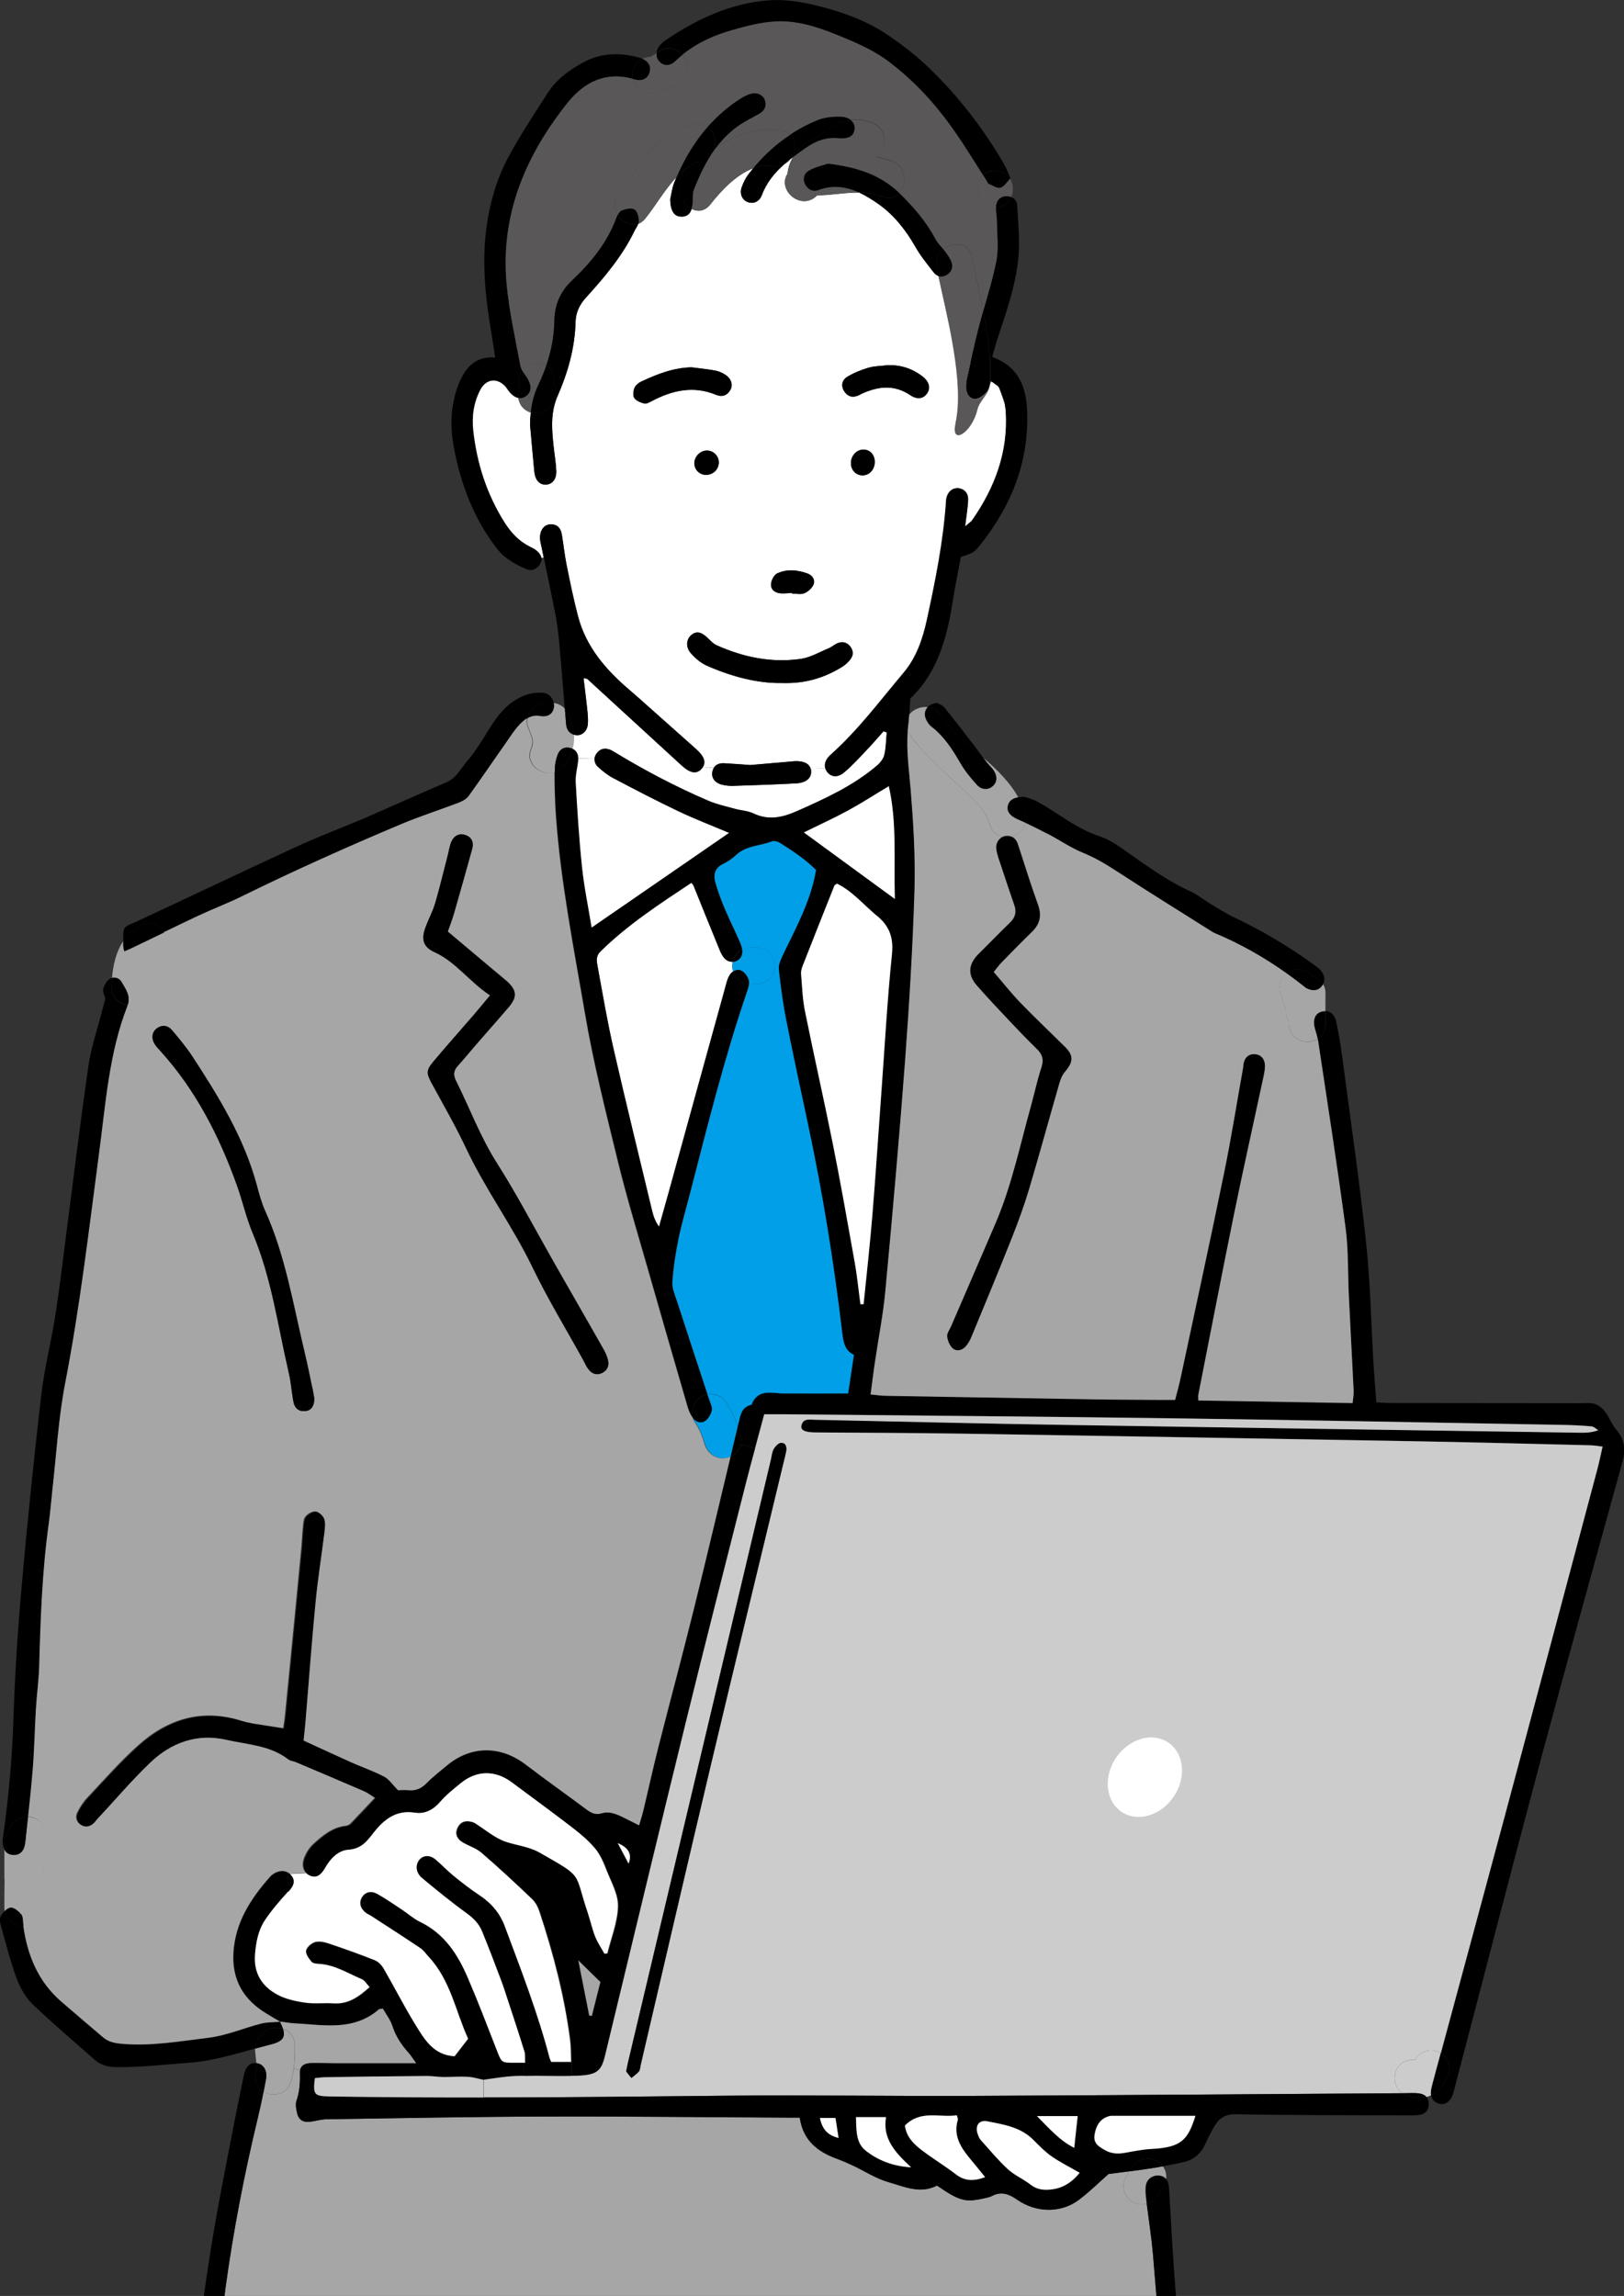 <?xml version="1.0" encoding="UTF-8"?><svg id="_レイヤー_2" xmlns="http://www.w3.org/2000/svg" viewBox="0 0 174.55 246.74"><rect x="0" y="0" width="174.55" height="246.74" fill="#333333" stroke="none"/><g id="_レイヤー_2-2"><path d="M101.1,76.85c-.37-.54-.88-.8-1.41-.86.23-.25.59-.42,1.04-.44.16.1.56.22.79.5,1.11,1.37,2.18,2.77,3.25,4.16.31.4.61.82.91,1.23-1.66-1.48-3.4-2.89-4.59-4.59Z"/><path d="M80.48,105.37c-.1-.38-.38-.81-.71-1.01-.33-.2-.68-.15-.97.05-.06-.19-.1-.4-.1-.61,0-.15.02-.3.05-.44.46-.02.9-.33,1-.84.03-.15.04-.31.02-.47.27-.14.58-.22.9-.22h.66c1.07,0,1.97.9,1.97,1.97,0,.05,0,.09,0,.13-.07,1.01-.94,1.84-1.97,1.84h-.66c-.06,0-.11,0-.17,0,.02-.14.02-.27-.02-.4Z" fill="#009fe8"/><path d="M56.68,77.21c.13-.74.72-1.4,1.44-1.6.29-.08.58-.09.84-.04.19-.03.38-.04.56-.02.03.14.03.28.02.42-.08.71-.6,1.14-1.5.98-.55-.1-.99.02-1.37.25Z"/><path d="M14.92,98.92c5.62-2.61,11.2-5.28,16.82-7.87,1.96-.91,3.98-1.69,5.98-2.52.41-.17.82-.33,1.23-.5,3.01-1.32,6.02-2.67,9.04-3.96,1.07-.46,1.53-1.48,2.22-2.27.92-1.07,1.66-2.31,2.41-3.53.98-1.59,2.14-2.97,3.95-3.6.58-.2,1.26-.28,1.86-.21.58.07.99.56,1.09,1.1-.18-.02-.37-.02-.56.02-.27-.05-.55-.04-.84.04-.72.2-1.31.86-1.44,1.6-.26.16-.5.37-.71.59-.61.63-1.08,1.39-1.59,2.11-1.33,1.89-2.62,3.81-3.98,5.68-.24.33-.68.55-1.08.7-2.02.77-4.08,1.43-6.07,2.26-5.81,2.44-11.55,5.01-17.2,7.79-1.54.76-3.16,1.37-4.72,2.1-1.24.58-2.47,1.17-3.7,1.77-.18-.31-.42-.57-.71-.74-.98-.58-2.05-.17-2.68.68-.39.26-.72.59-.99.98-.03-1.78.05-1.46,1.67-2.21Z"/><path d="M.5,205.38c.18.98,1.13,1.56,2.04,1.59.43,3.17,1.59,6,4.09,8.16,1.49,1.29,2.99,2.57,4.49,3.84.58.5,1.27.63,2.04.69,3.13.27,6.2-.28,9.27-.65,1.93-.24,3.79-1.05,5.69-1.53.64-.16,1.33-.13,2-.19.13.28.24.52.31.74-.81-.27-1.79-.06-2.31.63-.43.36-.71.9-.69,1.49-2.38.65-4.74,1.37-7.25,1.54-2.5.18-4.99.48-7.51.46-.93,0-1.76-.15-2.47-.77-2.25-1.99-4.55-3.93-6.71-6.01-.75-.73-1.33-1.75-1.7-2.74-.69-1.89-1.18-3.85-1.72-5.78-.09-.32-.12-.76.04-1,.11-.15.24-.32.39-.47Z"/><path d="M59.64,82.99c-1.36.45-3.14-.82-2.57-2.39.08-.21.16-.43.2-.65,0,0,0-.08,0-.21,0-.07,0-.11,0-.15-.02-.09-.04-.18-.06-.27-.13-.44-.32-.86-.47-1.29-.1-.28-.11-.56-.06-.83.38-.23.82-.35,1.37-.25.89.16,1.41-.27,1.5-.98.02-.14,0-.28-.02-.42.45.06.86.28,1.18.6.04.54.09,1.09.13,1.63.05.61.33,1.03.89,1.18.01.14.02.28,0,.42-.02.39-.08.75-.17,1.1-.09-.04-.19-.08-.3-.11-.61-.14-1.1.15-1.31.7-.19.49-.31,1.05-.31,1.57,0,.12,0,.23,0,.35Z" fill="#a6a6a6"/><path d="M30.1,217.27c-.48-.29-.97-.57-1.45-.86-2.44-1.48-3.7-3.59-3.54-6.5.18-3.29,1.86-5.86,3.96-8.22.13-.14.3-.26.46-.36.6-.34,1.22-.31,1.64.07.08.07.14.14.21.23.38.55.21,1.04-.37,1.68-.88.98-1.76,1.98-2.49,3.07-.73,1.07-.96,2.35-1.07,3.65-.17,2.02.73,3.47,2.41,4.37.88.47,1.94.71,2.94.85,1.02.15,2.07,0,3.1.08,1.57.11,2.69-.69,3.86-1.75-.31-.33-.52-.72-.84-.85-1.49-.63-2.89-1.52-4.56-1.64-.29-.02-.68-.04-.83-.22-.29-.35-.65-.84-.6-1.2.06-.36.56-.8.95-.92.43-.13.99-.03,1.44.13,1.68.56,3.35,1.16,4.99,1.81.38.15.74.52.95.88,1.13,1.96,2.16,3.97,3.33,5.9,1.01,1.66,2,3.43,4.31,3.54.49-.63.93-1.2,1.45-1.88-1.34-2.91-1.88-6.26-4.22-8.78-.3-.33-.56-.71-.92-.96-1.75-1.18-3.53-2.32-5.3-3.47-.16-.11-.36-.18-.51-.29-.63-.47-.81-1.1-.48-1.67.33-.58.96-.78,1.67-.39.94.52,1.83,1.15,2.74,1.75.61.41,1.17.93,1.83,1.24,2.63,1.25,4.08,3.5,5.16,6.03,1.1,2.58,2.1,5.21,3.13,7.82.51,1.3.48,1.31,1.89,1.3.3,0,.6,0,.99,0v1.38c-.31,0-.62,0-.93.02-1.16.04-2.31.26-3.44.4-.54-.11-1.09-.29-1.65-.32-.87-.05-1.75.03-2.62.02-.59,0-1.18-.12-1.77-.11-.39,0-.78,0-1.17.01l-.02-1.37c-.34-.47-.55-.82-.82-1.12-.76-.85-1.38-1.77-1.74-2.89-.21-.68-.69-1.27-1.02-1.86-.25.04-.37.03-.43.08-2.75,2.38-6.01,1.65-9.18,1.49-.49-.03-.97-.12-1.45-.19,0,0,0,.02.01.03Z"/><path d="M55.73,42.76c-.33-.06-.66-.28-.97-.65-.19-.23-.33-.5-.54-.7-.87-.84-1.97-.66-2.55.41-.75,1.39-.96,2.9-.79,4.44.39,3.52,1.45,6.82,3.35,9.84.7,1.11,1.55,2.03,2.73,2.62.22.11.45.22.64.36.35.27.56.56.61.86.03.22-.02.44-.15.66-.35.59-.9.81-1.52.55-1.17-.51-2.29-1.12-3.11-2.17-2.51-3.23-3.9-6.93-4.65-10.9-.31-1.66-.38-3.33-.02-4.99.14-.67.33-1.34.6-1.97.7-1.65,1.76-2.86,3.86-2.7-.14-.93-.25-1.7-.38-2.47-.66-3.85-1.08-7.7-.54-11.61.36-2.56,1.06-5.04,2.26-7.3,1.29-2.43,2.82-4.74,4.31-7.05.95-1.48,2.34-2.49,3.89-3.32,1.91-1.01,3.87-1.03,5.88-.49.14.04.27.08.39.13-.64.32-1.08.96-1.08,1.74,0,.14.02.28.05.42-2.96-.81-5.25.38-7.02,2.6-4.51,5.65-7.2,12-6.54,19.38.27,2.98.94,5.93,1.49,8.88.03.15.09.29.16.43-.36.54-.43,1.27-.21,1.89-.16.35-.21.74-.14,1.12Z"/><path d="M108.1,44.26c-.01-.2-.04-.4-.08-.59.11-1.19-.28-2.3-1.72-2.77-.65-.21-1.34-.03-1.95.31,0-1.6,0-3.19-.18-4.78-.14-1.27-1.23-1.91-2.23-1.88-.33-1.66-.73-3.3-1.07-4.89-.19-.06-.36-.19-.51-.38-.69-.89-1.42-1.77-1.97-2.75-1.04-1.83-2.36-3.49-4.04-4.65-.64-.44-1.31-.87-2.02-1.19-1.48-.02-2.96.29-4.5.3-.02.02-.05.05-.07.07-1.72,1.61-4.25-.66-3.12-2.39.07-.66.28-1.26.59-1.78-.1.08-.2.15-.3.23-.17.2-.37.38-.61.51-1.04.91-1.92,1.96-2.44,3.35-.28.73-.95.97-1.55.72-.58-.24-.86-.89-.6-1.61.18-.5.43-1,.76-1.42.15-.2.31-.39.47-.58-1.86.68-3.52,2.49-4.6,3.87-.6.77-1.38.83-2.02.5-.17.56-.51.82-1.05.83-.83.02-1.21-.58-1.26-1.83.14-.62.21-1.27.45-1.85.08-.19.15-.38.23-.56-1.27,1.32-2.22,3.04-3.36,4.45-.23.28-.49.47-.75.57-.09.26-.29.52-.41.78-1.3,2.69-3.21,4.95-5.2,7.14-.71.78-1.1,1.61-1.13,2.64-.07,2.8-.83,5.44-1.94,7.98-.06.12-.11.25-.15.38-.61,1.68-.44,3.42-.25,5.15.09.83.24,1.66.27,2.49.03.89-.44,1.44-1.12,1.46-.68.03-1.15-.49-1.24-1.38-.16-1.62-.29-3.23-.46-5.05,0-.43.03-.87.08-1.32-.29-.09-.56-.25-.79-.47-.3-.3-.48-.69-.54-1.09-.33-.06-.66-.28-.97-.65-.19-.23-.33-.5-.54-.7-.87-.84-1.97-.66-2.55.41-.75,1.39-.96,2.9-.79,4.44.39,3.52,1.45,6.82,3.35,9.84.7,1.11,1.55,2.03,2.73,2.62.22.11.45.22.64.36.35.27.56.56.61.86l.23-.05c-.11-.56-.23-1.11-.35-1.67-.04-.19-.06-.39-.04-.59.05-.77.52-1.29,1.16-1.29.71,0,1.07.43,1.18,1.09.18,1.07.29,2.15.5,3.21.38,1.88.76,3.77,1.25,5.62.87,3.28,2.99,5.72,5.51,7.87.71.61,1.41,1.23,2.1,1.85,1.7,1.51,3.39,3.01,5.08,4.52.85.76,1.08,1.39.71,1.94l1.18.05c.23-.38.64-.52,1.15-.49.93.05,1.86.13,2.79.19,1.43-.12,2.86-.25,4.28-.37.15-.01.3-.03.44-.04.98-.05,1.59.24,1.75.82l1.56-.07c-.12-.45.06-.97.55-1.41,2.96-2.63,5.31-5.8,7.85-8.81,1.41-1.66,2.09-3.68,2.54-5.76.91-4.18,1.76-8.39,2.05-12.68,0-.14.02-.3.06-.44.17-.66.69-1.05,1.28-.98.6.06,1.05.53,1.02,1.24-.03.87-.19,1.75-.32,2.87.39-.35.64-.49.79-.71,2.43-3.49,3.86-7.31,3.59-11.63ZM83.54,61.63c1.06-.5,2.21-.38,3.29.02.51.19.82.69.6,1.19-.17.38-.59.76-.99.92-.37.15-.87.03-1.31.03v-.07c-.39.02-.79.07-1.18.05-.62-.03-1.11-.38-1.08-.98.02-.41.32-1.01.66-1.17ZM69.24,43.37c-.39-.1-.86-.29-1.07-.59-.17-.25-.11-.76.02-1.09.12-.28.44-.55.73-.68,1.69-.79,3.42-1.48,5.4-1.53.81.11,1.69.19,2.55.35.37.07.76.24,1.08.45.65.42.85,1.09.54,1.64-.35.61-.92.77-1.52.52-2.44-1.01-4.7-.5-6.92.67-.25.13-.58.32-.81.26ZM77.26,49.65c.02.72-.53,1.32-1.26,1.38-.74.06-1.35-.49-1.37-1.22-.02-.69.57-1.34,1.26-1.39.72-.05,1.35.52,1.37,1.24ZM91.41,70.86c-.23.3-.54.58-.86.79-1.88,1.16-3.91,1.84-6.53,1.75-2.57.05-5.36-.68-8.04-1.86-.65-.29-1.25-.8-1.72-1.34-.59-.67-.49-1.54.08-1.98.55-.43,1.07-.31,1.78.39.28.27.56.58.9.73,2.88,1.29,5.9,1.92,9.05,1.47,1.04-.15,2.01-.73,3-1.14.36-.15.66-.44,1.02-.57.5-.18.98-.06,1.31.39.33.45.34.94,0,1.37ZM92.83,51.08c-.73.07-1.33-.47-1.37-1.23-.04-.8.54-1.5,1.28-1.53.73-.04,1.27.51,1.28,1.31,0,.77-.49,1.38-1.19,1.45ZM99.63,42.3c-.4.56-1.06.67-1.82.15-1.71-1.14-3.41-.94-5.16-.15-.13.06-.26.14-.39.2-.64.28-1.17.11-1.53-.46-.38-.6-.21-1.22.34-1.55.7-.42,1.48-.74,2.27-.97.65-.19,1.35-.18,2.03-.27,1.39-.06,2.63.34,3.73,1.16.78.58.96,1.29.53,1.88Z" fill="#fff"/><path d="M31,203.3c.58-.64.76-1.13.37-1.68-.06-.09-.13-.16-.21-.23l1.76-.08c.11.1.23.18.37.24.62.25,1.1,0,1.6-.89.57-.99,1.41-1.84,2.48-1.91,1.29-.09,1.9-.78,2.58-1.67,1.14-1.48,2.46-2.64,4.59-2.31,1.07.17,1.97-.33,2.71-1.19.64-.74,1.43-1.35,2.19-1.98,1.71-1.4,3.74-1.42,5.53-.09,2.17,1.62,4.36,3.21,6.5,4.86.89.68,1.76,1.41,2.47,2.26.56.66.92,1.52,1.24,2.34.5,1.28,1.26,2.6,1.23,3.89-.04,1.7-.73,3.38-1.14,5.06-.12.01-.25.03-.37.04-.35-.63-.76-1.23-1.02-1.89-.33-.82-.51-1.7-.79-2.54-1.51-4.47-.36-3.71-5.14-6.44-1.14-.65-2.43-.77-3.62-1.16-1.22-.41-2.26-1.34-3.39-2.04-.08-.05-.18-.08-.28-.1-.66-.18-1.19,0-1.49.62-.31.63-.08,1.18.48,1.53.67.41,1.48.64,2.06,1.14,1.86,1.6,3.67,3.28,5.45,4.98.37.35.65.87.81,1.37,1.49,4.5,2.68,9.07,3.29,13.77.1.76.08,1.53.12,2.38h-2.16c-.08-.2-.16-.33-.19-.47-1.27-4.82-3.07-9.45-4.8-14.11-.54-1.45-1.48-2.51-2.75-3.36-.94-.62-1.83-1.32-2.71-2.03-.69-.56-1.29-1.21-1.97-1.78-.63-.54-1.4-.47-1.8.12-.37.55-.29,1.32.36,1.85,1.55,1.29,3.12,2.57,4.75,3.75.75.54,1.36,1.14,1.7,1.98.69,1.68,1.34,3.39,1.98,5.09.35.92.64,1.86.95,2.79.55,1.68,1.11,3.37,1.63,5.06.1.34.05.73.07,1.2h-.15c-.39,0-.69,0-.99,0-1.41,0-1.38,0-1.89-1.3-1.02-2.62-2.02-5.24-3.13-7.82-1.08-2.53-2.54-4.78-5.16-6.03-.66-.32-1.22-.83-1.83-1.24-.9-.59-1.79-1.22-2.74-1.75-.71-.39-1.33-.19-1.67.39-.33.57-.15,1.2.48,1.67.15.11.35.18.51.29,1.77,1.15,3.55,2.29,5.3,3.47.36.24.62.63.92.96,2.34,2.51,2.88,5.87,4.22,8.78-.53.68-.97,1.25-1.45,1.88-2.3-.1-3.29-1.88-4.31-3.54-1.17-1.93-2.2-3.94-3.33-5.9-.21-.36-.58-.73-.95-.88-1.64-.65-3.31-1.25-4.99-1.81-.45-.15-1.01-.26-1.44-.13-.39.12-.89.56-.95.92-.06.36.31.86.6,1.2.15.18.54.2.83.22,1.68.11,3.07,1.01,4.56,1.64.32.13.53.53.84.85-1.17,1.05-2.29,1.85-3.86,1.75-1.03-.07-2.08.07-3.1-.08-1.01-.15-2.06-.38-2.94-.85-1.69-.9-2.59-2.35-2.41-4.37.11-1.3.35-2.57,1.07-3.65.73-1.09,1.61-2.09,2.49-3.07Z" fill="#fff"/><path d="M75.27,17.27c-1.02.37-1.83,1-2.56,1.75.87-2,1.97-3.82,3.36-5.41.69.53.97,1.58.65,2.43.07-.05.14-.1.21-.15-1.01,1.35-1.73,2.89-2.36,4.49-.14.35-.1.77-.12,1.16-.01.35-.06.64-.13.88-1.03-.54-1.71-2.07-.76-3.29.51-.66,1.08-1.29,1.7-1.88Z"/><path d="M84.04,14.04c-2.61-.42-5.03.41-7.1,1.86.64-.87,1.4-1.65,2.33-2.32.71-.51,1.51-.91,2.28-1.33.6-.33.86-.8.66-1.46-.17-.55-.78-.88-1.44-.72-.42.1-.83.31-1.19.54-1.34.87-2.5,1.88-3.5,3.01-.41-.32-.97-.45-1.63-.23-1.85.6-3.41,1.6-4.71,3.05-1.18,1.32-2.05,2.88-3.17,4.25-.64.79-.58,1.71-.16,2.4-.06.11-.11.23-.16.34-.97,2.67-2.73,4.81-4.74,6.7-1.35,1.27-1.9,2.69-1.93,4.44-.03,1.62-.34,3.18-.85,4.68-.28-.19-.64-.3-1.06-.3-.74,0-1.27.34-1.57.81-.07-.14-.13-.28-.16-.43-.55-2.95-1.22-5.9-1.49-8.88-.66-7.38,2.04-13.73,6.54-19.38,1.77-2.22,4.06-3.41,7.02-2.6.2.87,1,1.59,1.92,1.55,1.12-.05,2.06-.54,2.97-1.15.89-.59,1.28-1.73.71-2.7-.07-.11-.14-.22-.23-.32,1.56-1.27,3.38-2.08,5.31-2.63,1.5-.43,3.05-.84,4.6-.93,2.82-.17,5.42.88,7.95,1.96,1.49.63,2.98,1.36,4.26,2.32,2.81,2.11,5.17,4.7,7.17,7.59,1.05,1.52,2.02,3.1,3.01,4.65-1.14,1.05-.71,3.47,1.29,3.47.03,0,.07,0,.1,0-.02.5.1,1.01.1,1.51,0,1.42.21,2.89-.06,4.25-.36,1.82-.91,3.61-1.42,5.41-.38-1.95-.83-3.88-1.2-5.78-.32-1.65-2.08-1.75-3.11-.91-.3-.35-.63-.69-.84-1.09-.98-1.85-2.33-3.41-3.81-4.86-.02-.02-.04-.04-.06-.06.85-.92.79-2.83-.79-3.44-.6-.23-1.19-.37-1.77-.45,1.24-.72,1.4-3.08-.41-3.71-.78-.27-1.53-.35-2.25-.26-.26-.21-.64-.34-1.13-.35-.81-.02-1.69.07-2.44.37-1.03.42-2,.94-2.9,1.53-.23-.21-.53-.36-.93-.42Z" fill="#595757"/><path d="M78.47,104.74c-.19.27-.31.61-.39.94-2.07,7.5-4.14,15-6.21,22.5-.34,1.22-.68,2.45-1.03,3.66-.4-.54-.61-1.13-.75-1.73-1.39-5.79-2.82-11.58-4.14-17.38-.67-2.93-1.17-5.89-1.71-8.84-.1-.56-.23-1.11.31-1.64,2.93-2.89,6.36-5.11,9.76-7.37.12.14.2.21.23.29.95,2.32,1.88,4.65,2.83,6.97.15.35.35.73.62.97.22.19.49.27.75.26-.03.14-.05.29-.05.44,0,.21.04.42.1.61-.12.08-.23.19-.32.32Z" fill="#fff"/><path d="M69.93,10.03c-.93.04-1.72-.68-1.92-1.55.05,0,.1.03.15.04.89.26,1.48-.1,1.66-.76.17-.62-.1-1.13-.78-1.43.24-.13.52-.21.81-.23.03,0,.07-.02.1-.03.04-.02.08-.03.1-.05.18-.1.36-.21.54-.33-.04.37.08.73.36.98.48.44,1.1.41,1.7-.17.24-.23.48-.44.73-.64.09.1.16.2.23.32.57.97.19,2.1-.71,2.7-.91.61-1.84,1.1-2.97,1.15Z" fill="#595757"/><path d="M102.69,45.49c.98-4.34-.92-11.52-1.83-15.83.25.09.53.07.82-.08.56-.29.77-.8.59-1.37-.13-.41-.41-.78-.66-1.13-.08-.11-.15-.2-.24-.3,1.03-.84,2.79-.74,3.11.91.37,1.89.82,3.83,1.2,5.78-.16.57-.32,1.14-.47,1.72-.48,1.86-.88,3.73-1.29,5.6-.08.33-.09.69-.06,1.03.05.61.41,1.11,1.01,1.07.4-.02.85-.39,1.16-.71.18-.19.26-.48.38-.83-.06.92-1.14,1.75-1.35,2.65-.56,2.48-2.92,3.98-2.36,1.5Z" fill="#595757"/><path d="M.5,205.38c.21-.21.44-.37.66-.38.37-.02.84.39,1.13.73.19.22.17.65.21.99,0,.09.02.17.04.26-.91-.04-1.86-.62-2.04-1.59Z"/><path d="M73.37,5.87c-.25.2-.49.41-.73.64-.6.58-1.22.61-1.7.17-.28-.26-.4-.61-.36-.98.11-.07.22-.14.33-.21.78-.52,1.86-.27,2.47.39Z"/><path d="M107.16,23.8c0-.5-.12-1.01-.1-1.51.83-.03,1.38-.5,1.63-1.11.37.15.62.46.64.89.1,1.86.3,3.75.13,5.59-.28,3-1.29,5.86-2.24,8.71-.21.65-.38,1.31-.59,2.02l-.25.02c-.11-1.65-.38-3.3-.7-4.94.51-1.8,1.06-3.59,1.42-5.41.27-1.37.07-2.83.06-4.25Z"/><path d="M33.93,162.44c.35.04.79.44.92.79.16.43.09.97.03,1.46-.31,2.49-.71,4.98-.95,7.48-.41,4.22-.71,8.44-1.07,12.67-.06.73-.14,1.46-.22,2.22,1.69.77,3.41,1.57,5.14,2.35,1.17.52,2.39.94,3.52,1.53.51.26.86.83,1.49,1.46.18,0,.67-.04,1.16,0,.8.08,1.39-.22,1.95-.8.65-.67,1.4-1.24,2.12-1.84,2.59-2.18,5.78-2.19,8.5-.11,2.15,1.64,4.36,3.2,6.53,4.82.5.37.95.62,1.62.41.86-.26,1.64.11,2.41.48.48.24.96.47,1.62.81.17-.59.33-1.07.45-1.57.54-2.25,1.03-4.51,1.6-6.75,1.27-5.01,2.62-10,3.86-15.02,1.33-5.42,2.62-10.85,3.92-16.28.54-.25.96-.75,1.11-1.32l1.53.41c-.36,1.31-.7,2.6-1.03,3.9-2.17,8.55-4.35,17.09-6.45,25.65-2.93,11.9-5.78,23.83-8.66,35.74-.43,1.78-.94,2.13-3.41,2.17-.05,0-.11,0-.16,0v-1.49c-.05-.84-.03-1.62-.12-2.38-.61-4.71-1.8-9.28-3.29-13.77-.16-.49-.44-1.02-.81-1.37-1.78-1.7-3.59-3.37-5.45-4.98-.58-.5-1.39-.73-2.06-1.14-.56-.35-.8-.9-.48-1.53.3-.61.83-.81,1.49-.62.1.03.19.05.28.1,1.12.7,2.17,1.63,3.39,2.04,1.19.4,2.47.51,3.62,1.16,4.78,2.73,3.63,1.97,5.14,6.44.28.84.47,1.72.79,2.54.26.66.67,1.26,1.02,1.89.12-.01.25-.03.37-.04.41-1.69,1.1-3.37,1.14-5.06.03-1.29-.74-2.62-1.23-3.89-.32-.82-.69-1.68-1.24-2.34-.71-.85-1.59-1.58-2.47-2.26-2.14-1.65-4.34-3.24-6.5-4.86-1.79-1.33-3.82-1.32-5.53.09-.76.62-1.55,1.24-2.19,1.98-.74.86-1.64,1.36-2.71,1.19-2.13-.34-3.45.82-4.59,2.31-.68.88-1.29,1.58-2.58,1.67-1.07.07-1.92.92-2.48,1.91-.5.88-.98,1.14-1.6.89-.14-.06-.27-.14-.37-.24-.37-.36-.49-.97-.22-1.65.21-.53.54-1.07.95-1.45,1.02-.93,2.08-1.83,3.55-1.99.18-.02.38-.12.51-.26.85-.88,1.68-1.77,2.59-2.74-.43-.26-.77-.53-1.15-.7-2.43-1.05-4.87-2.09-7.32-3.12-.27-.12-.61-.13-.83-.3-1.96-1.53-4.4-1.59-6.66-2.11-3.12-.71-5.9.28-8.15,2.43-2.03,1.93-3.85,4.08-5.76,6.14-.13.14-.25.31-.39.44-.42.35-.89.42-1.36.11-.48-.32-.6-.83-.37-1.3.27-.57.63-1.13,1.06-1.58,1.79-1.91,3.52-3.88,5.46-5.62,3.17-2.85,6.84-4,11.07-2.69.42.13.85.23,1.29.31,1.05.18,2.1.33,3.26.51.06-.43.15-.96.2-1.49.58-5.93,1.16-11.87,1.74-17.8.08-.79.1-1.57.18-2.36.04-.38.06-.85.28-1.11.25-.29.74-.58,1.09-.53ZM67.56,200.28q.6-1.48-1.16-2.2c.36.69.73,1.39,1.16,2.2ZM63.61,216.65c.33-1.3.66-2.6.92-3.64-1.01-.98-1.73-1.7-2.37-2.32.36,1.84.77,3.88,1.17,5.92.09.01.18.03.28.04Z"/><path d="M61.72,78.96c.06.02.12.03.19.04.62.09,1.2-.41,1.27-1.16.06-.58-.02-1.18-.08-1.76-.11-1.05-.25-2.1-.38-3.19.23.05.35.04.41.09,3.38,3.09,6.75,6.19,10.12,9.28.93.85,1.61.97,2.16.37.05-.06.1-.11.13-.17l1.18.05c-.07.12-.12.26-.16.42-.13.64.27,1.2,1.03,1.39.38.1.78.14,1.17.13,2.26-.07,4.52-.14,6.78-.27,1.1-.06,1.68-.58,1.63-1.32,0-.09-.02-.17-.04-.25l1.56-.07c.04.15.11.29.21.42.43.55,1.13.63,1.82.04.82-.69,1.55-1.5,2.3-2.28.66-.7,1.29-1.43,1.93-2.14.11.04.23.09.35.13-.08.8-.07,1.62-.26,2.4-.1.43-.44.86-.79,1.16-2.54,2.17-5.55,3.54-8.57,4.88-1.52.67-3.05,1.05-4.69.27-.61-.29-1.33-.32-2-.5-.95-.26-1.92-.47-2.82-.85-3.53-1.51-6.92-3.3-10.2-5.29-.13-.08-.25-.16-.39-.21-.57-.22-1.07-.13-1.45.37-.15.2-.23.41-.25.61l-1.75-.04c0-.47-.18-.83-.59-1.04.1-.35.15-.71.17-1.1,0-.14,0-.28,0-.42Z" fill="#fff"/><path d="M76.73,16.05c.32-.85.04-1.91-.65-2.43,1.01-1.13,2.17-2.15,3.5-3.01.36-.23.78-.44,1.19-.54.65-.16,1.27.17,1.44.72.2.66-.06,1.13-.66,1.46-.77.42-1.57.82-2.28,1.33-.93.67-1.69,1.46-2.33,2.32-.07.05-.14.1-.21.15Z"/><path d="M60.37,82.52c.58-.62.98-1.29,1.19-2.04.4.2.59.57.59,1.04,0,.07,0,.13,0,.2-.08.78-.31,1.57-.27,2.34.17,3.05.36,6.1.68,9.13.23,2.14.67,4.26,1.03,6.49,5-3.44,9.84-6.77,14.76-10.17-1.91-.81-3.71-1.5-5.46-2.33-2.35-1.12-4.66-2.32-6.97-3.54-.6-.32-1.16-.76-1.66-1.22-.27-.25-.39-.55-.36-.86.02-.2.1-.41.25-.61.37-.5.88-.59,1.45-.37.13.05.26.13.39.21,3.28,2,6.67,3.78,10.2,5.29.9.38,1.87.59,2.82.85.66.18,1.39.21,2,.5,1.64.79,3.17.41,4.69-.27,3.02-1.34,6.03-2.71,8.57-4.88.35-.3.69-.73.79-1.16.18-.78.18-1.59.26-2.4-.11-.05-.23-.09-.35-.13-.64.72-1.26,1.45-1.93,2.14-.74.78-1.48,1.59-2.3,2.28-.7.59-1.4.51-1.82-.04-.1-.13-.17-.27-.21-.42-.12-.45.06-.97.55-1.41,2.96-2.63,5.31-5.8,7.85-8.81,1.41-1.66,2.09-3.68,2.54-5.76.91-4.18,1.76-8.39,2.05-12.68,0-.14.02-.3.06-.44.17-.66.69-1.05,1.28-.98.6.06,1.05.53,1.02,1.24-.03.87-.19,1.75-.32,2.87.39-.35.64-.49.79-.71,2.43-3.49,3.86-7.31,3.59-11.63-.05-.85-.42-1.7-.72-2.52-.1-.26-.46-.42-.85-.74-.05.12-.09.23-.12.34.06-.97.05-1.95-.02-2.93l.25-.02c3.01,1.12,3.71,3.44,3.75,6.26.08,5.17-1.71,9.63-4.83,13.64-.9,1.16-.93,1.14-2.3,1.57-.3,1.59-.64,3.23-.9,4.88-.61,3.97-1.72,7.7-4.53,10.33-.05.65-.08,1.21-.11,1.72-.38.48-.51,1.12-.16,1.79-.17,2.11.14,4.19.32,6.29.29,3.58.52,7.18.41,10.77-.18,6.1-.55,12.21-1.01,18.3-.62,8.25-1.35,16.5-2.12,24.74-.24,2.54-.74,5.06-1.11,7.6-.17,1.12-.3,2.24-.48,3.56.64.06,1.21.14,1.77.15,7.44.13,14.89.27,22.33.38,2.41.04,4.83.04,7.24.06.44,0,.87,0,1.39,0,.21-.84.43-1.59.59-2.36,1.57-7.37,3.18-14.73,4.69-22.11.76-3.71,1.35-7.46,2.02-11.19.04-.19.03-.4.08-.59.15-.6.56-.94,1.17-.91.62.03,1.02.43,1.09,1.02.05.42-.03.88-.12,1.31-1.06,4.96-2.18,9.91-3.19,14.88-1.32,6.46-2.56,12.95-3.84,19.42-.03.13,0,.28,0,.59,5.51.1,11.01.19,16.59.28.04-.49.12-.82.1-1.15-.17-3.49-.36-6.98-.53-10.47-.11-2.41-.03-4.84-.35-7.23-.9-6.73-1.95-13.45-2.96-20.17,0-.04,0-.08-.02-.11.49-.3.84-.84.84-1.6v-1.37c.53.03.97.41,1.13,1.13.27,1.2.47,2.42.63,3.64.89,6.74,1.88,13.47,2.6,20.23.46,4.31.53,8.65.79,12.98.08,1.32.19,2.64.3,4.08.6.03,1.13.07,1.65.07,6.8,0,13.61.01,20.41.02.49,0,1.02-.07,1.46.09.42.14.82.49,1.09.85.43.58.67,1.3,1.13,1.84.91,1.03,1.09,2.14.74,3.42-2.9,10.54-5.85,21.07-8.68,31.63-3.16,11.8-6.2,23.62-9.3,35.43-.11.43-.2.87-.38,1.27-.29.64-.88.93-1.44.73-.46-.16-.73-.47-.8-.9.04-.02.08-.03.11-.05.74-.36,1.25-1.1,1.61-1.81.48-.94.26-2.1-.67-2.68,2.28-8.45,4.57-16.9,6.84-25.36,3.34-12.46,6.66-24.93,9.98-37.39.2-.76.36-1.53.56-2.42-.52-.06-.94-.13-1.37-.14-6.21-.15-12.42-.33-18.63-.43-16.32-.29-32.63-.56-48.95-.82-5.23-.08-10.45-.1-15.68-.13-1.09,0-1.59-.23-1.48-.74.19-.82.87-.63,1.44-.62,8.92.18,17.84.4,26.76.55,18.48.3,36.97.57,55.45.84.63,0,1.27,0,2-.27-.24-.14-.48-.39-.73-.41-1.03-.09-2.06-.15-3.1-.16-13.8-.24-27.6-.51-41.4-.7-14.05-.19-28.1-.3-42.15-.44-.73,0-1.46,0-2.27,0-.33,1.25-.66,2.46-.98,3.64l-1.53-.41c.09-.32.09-.67-.02-1-.1-.31-.21-.61-.32-.92.02-.1.05-.2.07-.3.21-.86.3-1.79,1.41-2.03.69-1.78,2.19-1.22,3.51-1.21,2.22.02,4.43,0,6.87,0,.2-1.3.4-2.69.62-4.13-.95-.44-1.14-1.3-1.25-2.21-.9-7.63-2.12-15.21-3.73-22.73-.8-3.71-1.59-7.41-2.33-11.13-.34-1.74-.58-3.5-.77-5.26-.01-.11-.01-.22,0-.34.04-.4.2-.82.37-1.18,1.42-2.97,3.06-5.85,3.64-9.29-1.12-1.12-2.5-2.05-3.91-2.93-.23-.14-.61-.23-.84-.14-1.26.5-2.73.43-3.81,1.44-.43.4-.94.74-1.46,1-.89.44-1.02,1.18-.79,1.99.28.99.65,1.96,1.05,2.91.52,1.22,1.13,2.41,1.65,3.63.09.2.15.43.17.66-.51.26-.89.74-1.02,1.31-.26.01-.53-.07-.75-.26-.28-.24-.48-.62-.62-.97-.96-2.32-1.89-4.65-2.83-6.97-.03-.09-.11-.15-.23-.29-3.4,2.25-6.82,4.48-9.76,7.37-.54.53-.41,1.08-.31,1.64.54,2.95,1.04,5.92,1.71,8.84,1.33,5.8,2.75,11.59,4.14,17.38.14.6.35,1.19.75,1.73.34-1.22.69-2.44,1.03-3.66,2.07-7.5,4.13-15,6.21-22.5.09-.33.2-.67.39-.94.09-.13.2-.24.32-.32.24.73.91,1.29,1.7,1.35-.03.25-.11.52-.19.75-2.42,7.09-4.24,14.36-6.11,21.6-.43,1.67-.92,3.33-1.27,5.01-.32,1.53-.56,3.1-.66,4.66-.05.7.3,1.44.52,2.14,1.07,3.31,2.16,6.62,3.25,9.92-.21.04-.43.12-.63.24-.78.46-1.18,1.47-.89,2.32-.02-.02-.03-.04-.04-.06-.24-.36-.41-.78-.54-1.2-1.45-4.96-2.89-9.93-4.3-14.9-1.08-3.79-2.23-7.56-3.17-11.39-1.29-5.31-2.64-10.62-3.56-16-1.2-7.04-2.6-14.05-3.11-21.19-.11-1.56-.14-3.12-.15-4.68.27-.09.52-.24.73-.47ZM96.18,96.61c-.12-4.14.25-8.14-.65-12.12-1.54.92-2.94,1.82-4.39,2.62-1.46.79-2.97,1.48-4.74,2.35,3.36,2.46,6.47,4.73,9.78,7.15ZM95.87,102.51c.18-1.78-.3-3.01-1.6-4.08-1.43-1.18-2.62-2.64-4.3-3.47-.13.11-.24.15-.28.22-1.14,2.88-2.29,5.76-3.42,8.64-.1.26-.19.57-.16.84.11,1.32.14,2.67.41,3.96.95,4.72,2.02,9.42,2.97,14.14.85,4.24,1.6,8.5,2.36,12.76.27,1.54.43,3.1.64,4.64.11,0,.23,0,.34,0,.32-3.18.68-6.36.94-9.54.36-4.36.64-8.73.96-13.1.36-5.01.63-10.02,1.15-15.01Z"/><path d="M124.3,246.74c-.12-1.49-.24-2.99-.37-4.48-.16-1.81-.44-3.61-.67-5.42-.51.13-1.06.07-1.52-.19-.44-.26-.77-.69-.91-1.18-.14-.53-.05-1.04.2-1.52.1-.2.22-.41.35-.6-.75.1-1.5.19-2.24.29-1.05.93-2.06,1.93-3.19,2.78-1.91,1.44-4.58,1.4-6.6,0-.85-.6-1.7-.96-2.73-.42-.26.13-.56.19-.84.25-2.04.46-2.64.3-5.08-1.37-1.78.94-3.53.12-5.22-.37-1.35-.38-2.57-1.2-3.86-1.8-.58-.27-1.16-.52-1.76-.74-2.01-.75-3.55-1.94-3.91-4.39-.48,0-.95,0-1.43,0-8.63-.04-17.25-.14-25.88-.12-7.84.02-15.67.17-23.51.29-.58,0-1.16.18-1.74.26-.84.12-1.33-.2-1.49-1.04-.08-.38-.16-.82-.05-1.17.35-1,.41-2,.38-3.04,0-.11,0-.21.02-.3l-.68-.11c-.05.35-.12.69-.22,1.03-.02.09-.03.17-.06.26,0,0-.01,0-.02,0-.06.16-.12.32-.18.48-.43.98-1.85,1.2-2.7.71-.02-.01-.04-.02-.06-.04-.19.96-.4,1.92-.63,2.87-1.44,5.98-2.61,12.03-3.45,18.13-.04.32-.08.64-.12.96h100.17Z" fill="#a6a6a6"/><path d="M79.77,102.06c.02.16.01.33-.02.47-.1.51-.54.82-1,.84.13-.57.52-1.05,1.02-1.31Z"/><path d="M28.59,223.46c.17-.94-.25-1.61-.96-1.74-.03,0-.05,0-.08,0-.03-.51-.13-1.06-.14-1.56.55-.15,1.11-.3,1.66-.44,1.26-.31,1.63-.76,1.34-1.68.71.23,1.27.83,1.27,1.79,0,.83,0,1.69-.12,2.52-.05.35-.12.69-.22,1.03-.02.09-.03.17-.06.26,0,0-.01,0-.02,0-.06.16-.12.32-.18.48-.43.98-1.85,1.2-2.7.71-.02-.01-.04-.02-.06-.04.09-.44.17-.88.25-1.32Z" fill="#a6a6a6"/><path d="M124.8,235.34c-.13.19-.26.39-.36.6-.24.47-.69.78-1.18.9-.02-.19-.05-.39-.07-.59-.06-.48-.11-.99-.01-1.46.14-.69.79-1.07,1.45-.99.32.04.56.17.72.38-.04.42-.22.83-.54,1.16Z"/><path d="M88.08,14.61c-1.2.45-2.23,1.23-2.85,2.27-.1.08-.2.15-.3.23.66-.79.77-2.01.04-2.66.9-.6,1.87-1.11,2.9-1.53.74-.3,1.62-.39,2.44-.37.48,0,.86.14,1.13.35-1.13.14-2.18.69-3.13,1.5-.08.07-.14.14-.22.21Z"/><path d="M31.54,217.43c3.17.16,6.43.9,9.18-1.49.06-.05.18-.04.43-.08.33.59.8,1.18,1.02,1.86.36,1.12.97,2.03,1.74,2.89.27.3.48.65.82,1.12-3.11,0-5.96,0-8.82,0-.84,0-1.68-.04-2.51-.02-.56.01-1.04.22-1.15.74l-.68-.11c.12-.83.12-1.69.12-2.52,0-.96-.57-1.56-1.27-1.79-.07-.22-.17-.46-.31-.74,0,0,.02,0,.03,0l-.05-.05c.48.07.97.16,1.45.19Z" fill="#a6a6a6"/><path d="M57.85,41.39c.34-.7.63-1.42.88-2.15.64.41.92,1.21.82,1.95.32.53.38,1.18.16,1.75-.1.25-.24.49-.44.69-.07.07-.14.14-.22.22-.53.53-1.32.69-2,.47.1-.96.33-1.95.8-2.93Z"/><path d="M63.1,76.08c.06.59.13,1.18.08,1.76-.07.75-.65,1.25-1.27,1.16-.07,0-.13-.02-.19-.04-.06-.68-.3-1.34-.52-1.98-.11-.32-.28-.6-.5-.83-.19-2.4-.39-4.8-.6-7.2-.1-1.02-.23-2.05-.43-3.06-.39-2-.81-4-1.23-6-.11-.56-.23-1.11-.35-1.67-.04-.19-.06-.39-.04-.59.05-.77.52-1.29,1.16-1.29.71,0,1.07.43,1.18,1.09.18,1.07.29,2.15.5,3.21.38,1.88.76,3.77,1.25,5.62.87,3.28,2.99,5.72,5.51,7.87.71.61,1.41,1.23,2.1,1.85,1.7,1.51,3.39,3.01,5.08,4.52.85.76,1.08,1.39.71,1.94-.04.06-.08.11-.13.17-.55.6-1.23.49-2.16-.37-3.38-3.1-6.74-6.19-10.12-9.28-.06-.06-.18-.04-.41-.09.13,1.09.27,2.14.38,3.19Z"/><path d="M81.16,155.63c.32-1.19.65-2.4.98-3.64.81,0,1.54,0,2.27,0,14.05.14,28.1.25,42.15.44,13.8.19,27.6.45,41.4.7,1.04.02,2.07.07,3.1.16.25.02.49.27.73.41-.73.27-1.37.28-2,.27-18.48-.28-36.97-.54-55.45-.84-8.92-.14-17.84-.36-26.76-.55-.58,0-1.26-.19-1.44.62-.12.5.39.73,1.48.74,5.23.04,10.45.05,15.68.13,16.32.26,32.63.53,48.95.82,6.21.11,12.42.28,18.63.43.43,0,.85.09,1.37.14-.2.89-.36,1.66-.56,2.42-3.32,12.47-6.64,24.93-9.98,37.39-2.27,8.46-4.56,16.91-6.84,25.36,0,0-.02-.02-.04-.02-.89-.52-2.21-.25-2.7.71,0,.02-.02.04-.03.06-.76-.1-1.51.19-1.94.93-.49.83-.28,2.14.6,2.64-15.45.1-30.9.22-46.35.29-8.78.04-17.55-.11-26.32-.02-8.7.09-17.41.18-26.11.19v-1.91c1.13-.14,2.28-.36,3.43-.4.31,0,.62-.02.93-.02,1.71-.02,3.41.03,5.12,0,.05,0,.11,0,.16,0,2.47-.04,2.98-.39,3.41-2.17,2.88-11.91,5.74-23.84,8.66-35.74,2.1-8.56,4.29-17.1,6.45-25.65.33-1.29.67-2.59,1.03-3.9ZM83.18,155.71c-.19.33-.21.75-.31,1.13-5.12,21.6-10.25,43.2-15.37,64.81-.06.24-.1.48-.2.96.12.15.35.43.56.7.27-.23.59-.43.81-.7.14-.18.14-.47.19-.7,2.52-10.79,5.02-21.58,7.57-32.36,2.57-10.82,5.2-21.64,7.8-32.45.08-.34.17-.67.24-1.01.1-.47.07-.99-.49-1.03-.26-.02-.63.36-.8.65Z" fill="#ccc"/><path d="M72.72,19.02c.72-.75,1.54-1.38,2.56-1.75-.61.58-1.18,1.22-1.7,1.88-.95,1.22-.27,2.75.76,3.29-.17.56-.51.82-1.05.83-.83.02-1.21-.58-1.26-1.83.14-.62.21-1.27.45-1.85.08-.19.15-.38.23-.56Z"/><path d="M103.19,82c-.84-1.46-1.73-2.85-3.09-3.9-.29-.22-.53-.6-.65-.95-.15-.43-.05-.85.24-1.16.52.06,1.03.32,1.41.86,1.19,1.7,2.93,3.11,4.59,4.59.13.18.27.36.41.54.21.27.48.5.67.78.45.65.4,1.3-.08,1.73-.48.43-1.2.43-1.72-.15-.65-.73-1.29-1.5-1.78-2.34Z"/><path d="M68.66,23.75c0-.43-.17-1.05-.48-1.24-.32-.19-.93-.06-1.34.11-.17.07-.32.26-.43.46-.41-.69-.48-1.62.16-2.4,1.11-1.37,1.99-2.93,3.17-4.25,1.3-1.45,2.86-2.45,4.71-3.05.66-.21,1.22-.09,1.63.23-1.4,1.58-2.49,3.41-3.36,5.41-1.27,1.32-2.22,3.04-3.36,4.45-.23.28-.49.47-.75.57.04-.1.06-.19.05-.28Z" fill="#595757"/><path d="M61.21,76.99c.22.64.46,1.3.52,1.98-.56-.15-.84-.57-.89-1.18-.04-.54-.09-1.09-.13-1.63.22.23.39.51.5.83Z"/><path d="M56.54,42.56c.56-.41.62-1.06.17-1.84-.19-.33-.45-.63-.63-.96.31-.47.83-.81,1.57-.81.43,0,.78.11,1.06.3-.25.73-.54,1.45-.88,2.15-.47.98-.69,1.97-.8,2.93-.29-.09-.56-.25-.79-.47-.3-.3-.48-.69-.54-1.09.28.05.56,0,.81-.2Z" fill="#595757"/><path d="M74.34,22.43c.07-.24.11-.53.13-.88.02-.39-.02-.82.12-1.16.63-1.6,1.35-3.14,2.36-4.49,2.06-1.45,4.49-2.28,7.1-1.86.4.06.7.21.93.42-1.5.99-2.83,2.2-4.01,3.61-1.86.68-3.52,2.49-4.6,3.87-.6.77-1.38.83-2.02.5Z" fill="#595757"/><path d="M29.08,219.72c-.56.14-1.11.29-1.66.44-.02-.59.26-1.12.69-1.49.52-.69,1.51-.9,2.31-.63.29.93-.08,1.37-1.34,1.68Z"/><path d="M102.45,83.87c-1.68-1.58-3.42-3.13-4.75-5.03-.06-.08-.11-.17-.15-.25.01-.2.03-.4.06-.6.05-.38.08-.77.11-1.19.44-.56,1.23-.9,1.99-.81-.29.31-.39.73-.24,1.16.12.35.36.73.65.95,1.36,1.05,2.25,2.44,3.09,3.9.49.84,1.12,1.62,1.78,2.34.52.58,1.23.58,1.72.15.48-.43.53-1.07.08-1.73-.19-.28-.46-.51-.67-.78-.14-.18-.27-.36-.41-.54,1.46,1.29,2.85,2.63,3.74,4.26-.68.13-1.02.45-1.11.93-.12.62.28,1.08,1.01,1.4.3.13.59.26.89.4-.15.78-.81,1.31-1.54,1.48-.17-.06-.36-.08-.58-.05-.1,0-.2.04-.3.08-.64-.12-1.21-.55-1.43-1.36-.5-1.86-2.59-3.43-3.92-4.69Z" fill="#a6a6a6"/><path d="M121.74,236.65c-.44-.26-.77-.69-.91-1.18-.14-.53-.05-1.04.2-1.52.1-.2.22-.41.35-.6.81-.1,1.61-.21,2.42-.34.4-.06.79-.12,1.19-.2.29.4.41.89.35,1.37-.17-.21-.41-.34-.72-.38-.66-.08-1.3.31-1.45.99-.1.47-.04.98.01,1.46.02.2.05.39.07.59-.51.13-1.06.07-1.52-.19Z" fill="#a6a6a6"/><path d="M106.38,38.41c.07.98.08,1.96.02,2.93-.12.35-.2.64-.38.83-.31.32-.76.69-1.16.71-.59.04-.95-.46-1.01-1.07-.03-.34-.01-.7.06-1.03.41-1.87.82-3.74,1.29-5.6.15-.58.31-1.15.47-1.72.32,1.64.58,3.29.7,4.94Z"/><path d="M83.3,103.81c0-1.07-.9-1.97-1.97-1.97h-.66c-.32,0-.63.08-.9.22-.02-.23-.09-.46-.17-.66-.52-1.22-1.13-2.41-1.65-3.63-.4-.95-.77-1.92-1.05-2.91-.23-.81-.11-1.54.79-1.99.53-.26,1.04-.6,1.46-1,1.08-1.01,2.55-.94,3.81-1.44.23-.09.61,0,.84.14,1.41.88,2.79,1.81,3.91,2.93-.58,3.43-2.22,6.31-3.64,9.29-.17.36-.34.78-.37,1.18l-.41-.02s0-.09,0-.13Z" fill="#009fe8"/><path d="M124.3,246.74h2.09c-.31-3.85-.51-7.71-.74-11.57-.02-.42-.12-.76-.32-.99-.04.42-.22.83-.54,1.16-.13.19-.26.39-.36.6-.24.47-.69.78-1.18.9.23,1.8.51,3.61.67,5.42.13,1.49.25,2.99.37,4.48Z"/><path d="M97.71,76.8c-.03.42-.06.8-.11,1.19-.03.2-.05.4-.06.6-.35-.67-.22-1.31.16-1.79Z"/><path d="M154.85,220.64c.94.57,1.15,1.73.67,2.68-.36.71-.88,1.45-1.61,1.81-.04.02-.08.04-.11.05-.02-.11-.03-.23-.02-.36.02-.29.1-.58.17-.86.3-1.1.59-2.21.89-3.32Z"/><path d="M154.85,220.64c-.3,1.1-.6,2.21-.89,3.32-.08.28-.15.57-.17.86,0,.13,0,.25.02.36-.16.08-.33.13-.49.17-.16-.19-.4-.32-.7-.36-.48-.08-.98-.05-1.47-.04-.13,0-.26,0-.39,0-.88-.5-1.08-1.8-.6-2.64.43-.74,1.18-1.02,1.94-.93,0-.02.02-.04.03-.06.49-.96,1.81-1.23,2.7-.71.01,0,.03.02.04.02Z" fill="#ccc"/><path d="M153.57,226.11c0,.62-.33,1.04-.93,1.16-.43.09-.88.06-1.32.06-6.16-.02-12.33,0-18.48-.12-1.19-.02-1.84.46-2.35,1.35-.35.6-.65,1.22-.94,1.84-.44.95-1.13,1.64-2.14,1.9-.8.2-1.6.36-2.41.5-.06-.09-.13-.17-.2-.24-.76-.76-2.03-.77-2.79,0-.23.23-.44.5-.62.78-.75.1-1.5.19-2.24.29-1.05.93-2.06,1.93-3.19,2.78-1.91,1.44-4.58,1.4-6.6,0-.85-.6-1.7-.96-2.73-.42-.26.13-.56.19-.84.25-2.04.46-2.64.3-5.08-1.37-1.78.94-3.53.12-5.22-.37-1.35-.38-2.57-1.2-3.86-1.8-.58-.27-1.16-.52-1.76-.74-2.01-.75-3.55-1.94-3.91-4.39-.48,0-.95,0-1.43,0-8.63-.04-17.25-.14-25.88-.11-7.84.02-15.67.17-23.51.29-.58,0-1.16.18-1.74.26-.84.12-1.33-.2-1.49-1.04-.08-.38-.16-.82-.05-1.17.35-1,.41-2,.38-3.04,0-.11,0-.21.02-.3.11-.53.59-.73,1.15-.74.83-.02,1.67.02,2.51.02,2.85,0,5.71,0,8.82,0l.02,1.37c-3.25.03-6.51.08-9.77.12-.38,0-.77.07-1.13.1-.22,1.78-.08,1.95,1.63,1.97,5.5.09,10.99.11,16.48.11,8.7,0,17.41-.1,26.11-.19,8.77-.09,17.55.06,26.32.02,15.45-.07,30.9-.19,46.35-.29.04.02.07.04.11.06.81.39,1.62.56,2.45.35.17.19.26.45.26.76ZM128.49,227.38c-3.07,0-6.06,0-9.04,0-.1,0-.19.02-.29.05-.89.26-1.35.94-1.52,1.96-.16.96.44,1.28,1.1,1.67.73.43,1.47.44,2.26.28.91-.17,1.83-.35,2.76-.4,3.2-.17,3.89-.94,4.72-3.56ZM115.83,227.41h-4.38c1.35,1.35,2.44,2.63,4.01,3.41.13-1.25.25-2.31.37-3.41ZM112.83,235.31c1.37-.1,2.39-.79,3.21-1.8-1.06-.61-2.07-1.11-2.98-1.74-.72-.5-1.35-1.14-1.97-1.77-1.37-1.39-3.19-1.66-4.96-2.02-.92-.19-1.35.5-1.04,1.38.08.23.18.47.34.65.95,1.06,1.85,2.16,2.9,3.12.71.65,1.66,1.05,2.43,1.65.64.51,1.31.59,2.07.54ZM102.74,233.67c.96.74,1.91.75,3.15.3-.61-.75-1.13-1.39-1.65-2.02-1-1.21-1.78-2.48-1.28-4.15.03-.11-.06-.26-.11-.48-1.85.29-3.85-.62-5.58,1.1.15,1.31,1.05,2.09,1.99,2.79,1.14.85,2.36,1.59,3.49,2.46ZM93.04,231.11c1.3,1.03,2.85,1.68,4.91,1.81-1.7-1.58-3.1-3.06-2.7-5.4h-3.23c.04,1.43,0,2.77,1.03,3.59ZM90.13,229.76c-.12-.79-.22-1.44-.33-2.15h-1.68c.25,1.25.85,1.86,2,2.15Z"/><path d="M152.6,224.99c.3.05.54.17.7.36-.83.21-1.64.04-2.45-.35-.04-.02-.08-.04-.11-.06.13,0,.26,0,.39,0,.49,0,.99-.04,1.47.04Z"/><path d="M145.48,149.64c.02.33-.06.66-.1,1.15-5.58-.1-11.08-.19-16.59-.28,0-.32-.02-.46,0-.59,1.28-6.47,2.52-12.96,3.84-19.42,1.02-4.97,2.13-9.92,3.19-14.88.09-.43.17-.88.12-1.31-.08-.59-.47-.99-1.09-1.02-.61-.03-1.02.31-1.17.91-.05.19-.04.39-.08.59-.67,3.73-1.26,7.47-2.02,11.19-1.51,7.38-3.12,14.74-4.69,22.11-.16.77-.38,1.52-.59,2.36-.52,0-.96,0-1.39,0-2.42-.02-4.83-.02-7.24-.06-7.44-.12-14.89-.25-22.33-.38-.57,0-1.13-.09-1.77-.15.18-1.32.31-2.44.48-3.56.37-2.53.88-5.05,1.11-7.6.77-8.24,1.5-16.49,2.12-24.74.45-6.09.82-12.2,1.01-18.3.1-3.59-.12-7.19-.41-10.77-.17-2.1-.48-4.18-.32-6.29.04.08.09.17.15.25,1.33,1.9,3.07,3.44,4.75,5.03,1.34,1.26,3.42,2.83,3.92,4.69.22.82.79,1.24,1.43,1.36-.47.2-.79.73-.7,1.34.09.62.34,1.23.53,1.83.46,1.4.92,2.8,1.41,4.19.26.74.1,1.32-.47,1.86-1.13,1.09-2.22,2.23-3.35,3.34-1.11,1.09-1.24,2.21-.25,3.37,1.16,1.34,2.38,2.62,3.6,3.91.94,1.01,1.9,2,2.89,2.96.59.58.76,1.15.49,1.98-.45,1.35-.74,2.76-1.12,4.13-1.18,4.22-2.07,8.52-3.79,12.57-1.58,3.71-3.2,7.41-4.8,11.12-.15.36-.45.74-.42,1.08.04.43.24.94.55,1.25.38.38.96.29,1.34-.09.3-.3.53-.7.69-1.1,1.49-3.6,2.98-7.18,4.41-10.8.67-1.69,1.29-3.41,1.81-5.15,1.11-3.73,2.13-7.48,3.21-11.22.13-.46.31-.95.61-1.3.94-1.11.97-1.76-.02-2.74-1.57-1.56-3.19-3.08-4.73-4.68-1.01-1.05-1.92-2.21-2.89-3.33.38-.46.6-.78.87-1.05,1.07-1.09,2.13-2.19,3.23-3.25.88-.85,1.08-1.76.66-2.94-.77-2.12-1.43-4.29-2.14-6.44-.14-.44-.38-.75-.74-.87.74-.16,1.39-.7,1.54-1.48.85.4,1.7.82,2.54,1.26,1.22.63,2.37,1.43,3.63,1.95,1.34.55,2.54,1.26,3.74,2.05,3.37,2.2,6.8,4.32,10.21,6.47.08.05.17.1.26.13,2.74,1.15,5.3,2.61,7.71,4.32-.59.42-.95,1.13-.71,2.03.17.65.44,1.29.64,1.96-.04.43.04.84.26,1.2,0,.09.02.17.02.26.06,1.77,1.97,2.31,3.11,1.6,0,.04.01.08.02.11,1.01,6.72,2.06,13.44,2.96,20.17.32,2.38.24,4.82.35,7.23.17,3.49.36,6.98.53,10.47Z" fill="#a6a6a6"/><path d="M142.46,108.68v1.37c0,.77-.35,1.3-.84,1.6-.08-.44-.26-.87-.35-1.31-.17-.87.15-1.48.83-1.63.12-.03.24-.04.35-.03Z"/><path d="M142.46,106.76v1.91c-.11,0-.23,0-.35.03-.68.15-1.01.76-.83,1.63.09.44.27.87.35,1.31-1.14.71-3.04.17-3.11-1.6,0-.09-.01-.17-.02-.26-.22-.36-.3-.78-.26-1.2-.2-.66-.46-1.31-.64-1.96-.24-.9.12-1.62.71-2.03.6.43,1.19.87,1.77,1.33.15.12.31.25.49.33.54.23,1.08.22,1.48-.26.06-.07.11-.15.16-.23.16.27.26.6.26,1Z" fill="#a6a6a6"/><path d="M142.1,104.49c.28.41.33.87.1,1.28-.24-.42-.64-.69-1.09-.82-.64-.94-1.96-.96-2.81-.35-2.41-1.72-4.97-3.17-7.71-4.32-.09-.04-.18-.08-.26-.13-3.41-2.15-6.83-4.27-10.21-6.47-1.2-.79-2.4-1.5-3.74-2.05-1.27-.51-2.41-1.31-3.63-1.95-.84-.43-1.68-.86-2.54-1.26.06-.27.05-.58-.04-.91-.18-.65-.43-1.25-.75-1.81.19-.04.42-.06.67-.07.25.09.84.22,1.34.49.86.46,1.7,1,2.52,1.54,1.36.89,2.73,1.72,4.3,2.24.96.32,1.85.92,2.69,1.52,2.29,1.62,4.56,3.27,7.14,4.44.66.3,1.24.8,1.87,1.18.88.53,1.75,1.1,2.68,1.54,3.08,1.45,5.99,3.2,8.74,5.2.28.2.55.44.74.71Z"/><path d="M141.11,104.95c.45.13.84.4,1.09.82-.04.08-.1.15-.16.23-.4.48-.94.49-1.48.26-.18-.07-.34-.2-.49-.33-.58-.46-1.17-.9-1.77-1.33.85-.61,2.17-.59,2.81.35Z"/><path d="M119.45,227.38c2.98,0,5.97,0,9.04,0-.83,2.62-1.52,3.39-4.72,3.56-.92.05-1.84.23-2.76.4-.8.15-1.53.14-2.26-.28-.66-.39-1.26-.71-1.1-1.67.17-1.02.63-1.7,1.52-1.96.09-.03.19-.05.29-.05Z" fill="#fff"/><path d="M124.79,232.57c.08.08.14.16.2.24-.4.07-.79.13-1.19.2-.81.13-1.61.24-2.42.34.18-.28.39-.55.62-.78.76-.77,2.03-.76,2.79,0Z"/><path d="M111.45,227.41h4.38c-.12,1.1-.23,2.16-.37,3.41-1.57-.78-2.66-2.06-4.01-3.41Z" fill="#fff"/><path d="M116.04,233.51c-.82,1.01-1.84,1.7-3.21,1.8-.76.06-1.43-.03-2.07-.54-.77-.6-1.72-1-2.43-1.65-1.04-.96-1.95-2.06-2.9-3.12-.16-.18-.26-.42-.34-.65-.32-.88.12-1.57,1.04-1.38,1.76.35,3.59.62,4.96,2.02.62.63,1.25,1.27,1.97,1.77.91.63,1.92,1.13,2.98,1.74Z" fill="#fff"/><path d="M114.41,112.46c.99.99.96,1.63.02,2.74-.3.35-.48.84-.61,1.3-1.08,3.74-2.1,7.49-3.21,11.22-.52,1.74-1.14,3.46-1.81,5.15-1.43,3.62-2.92,7.2-4.41,10.8-.16.39-.39.8-.69,1.1-.38.37-.96.47-1.34.09-.31-.31-.51-.81-.55-1.25-.03-.35.27-.72.42-1.08,1.6-3.7,3.21-7.41,4.8-11.12,1.73-4.05,2.61-8.35,3.79-12.57.38-1.37.67-2.78,1.12-4.13.27-.82.11-1.4-.49-1.98-.99-.96-1.94-1.96-2.89-2.96-1.21-1.29-2.44-2.57-3.6-3.91-1-1.16-.86-2.28.25-3.37,1.12-1.1,2.21-2.24,3.35-3.34.56-.54.72-1.12.47-1.86-.48-1.39-.95-2.79-1.41-4.19-.2-.6-.44-1.21-.53-1.83-.09-.6.23-1.14.7-1.34.29.05.59.04.87-.02.36.12.6.43.74.87.7,2.15,1.37,4.32,2.14,6.44.43,1.18.22,2.09-.66,2.94-1.1,1.06-2.16,2.16-3.23,3.25-.27.28-.5.59-.87,1.05.97,1.13,1.88,2.28,2.89,3.33,1.54,1.59,3.16,3.11,4.73,4.68Z"/><path d="M110.18,87.5c.09.33.1.64.04.91-.3-.13-.59-.27-.89-.4-.73-.32-1.14-.78-1.01-1.4.1-.48.43-.8,1.11-.93.32.57.57,1.17.75,1.81Z"/><path d="M108.56,19.2c.36.58.41,1.36.13,1.99-.14-.06-.3-.09-.47-.09-.62-.02-1.11.39-1.16,1.09,0,.04,0,.07,0,.11-.03,0-.07,0-.1,0-2,0-2.43-2.43-1.29-3.47.14.22.28.44.42.66.05.09.08.22.15.25.43.17.93.53,1.29.42.39-.12.69-.59,1.02-.96Z" fill="#595757"/><path d="M108.62,19.13s-.04.05-.07.07c-.3-.5-.83-.85-1.6-.85-.55,0-.98.18-1.29.47-.99-1.56-1.96-3.14-3.01-4.65-2-2.89-4.36-5.48-7.17-7.59-1.28-.96-2.77-1.69-4.26-2.32-2.54-1.07-5.13-2.13-7.95-1.96-1.55.1-3.1.5-4.6.93-1.93.55-3.75,1.36-5.31,2.63-.6-.66-1.69-.91-2.47-.39-.11.07-.22.14-.33.21.03-.29.17-.59.41-.86.19-.22.43-.41.67-.57,3.31-2.23,6.89-3.88,10.89-4.21,1.73-.14,3.55.14,5.25.56,2.72.66,5.39,1.62,7.73,3.22,1.57,1.07,3.11,2.27,4.47,3.6,3.12,3.03,5.75,6.46,7.94,10.22.24.42.4.88.68,1.51Z"/><path d="M108.1,89.84c.22-.02.41,0,.58.05-.29.07-.59.08-.87.02.1-.04.19-.07.3-.08Z"/><path d="M108.22,21.09c.17,0,.33.04.47.09-.25.6-.8,1.07-1.63,1.11,0-.04,0-.07,0-.11.05-.7.53-1.11,1.16-1.09Z"/><path d="M108.56,19.2c-.34.36-.63.84-1.02.96-.36.11-.86-.25-1.29-.42-.07-.03-.1-.16-.15-.25-.14-.22-.28-.44-.42-.66.31-.29.74-.47,1.29-.47.76,0,1.3.35,1.6.85Z"/><path d="M105.89,233.97c-1.23.45-2.19.44-3.15-.3-1.13-.87-2.35-1.61-3.49-2.46-.94-.71-1.83-1.49-1.99-2.79,1.73-1.72,3.73-.81,5.58-1.1.05.22.14.37.11.48-.51,1.68.28,2.94,1.28,4.15.53.63,1.05,1.28,1.65,2.02Z" fill="#fff"/><path d="M102.27,28.21c.18.57-.03,1.08-.59,1.37-.29.15-.57.17-.82.08-.07-.31-.13-.61-.19-.92-.16-.84.17-1.53.7-1.96.09.1.16.2.24.3.25.35.53.72.66,1.13Z"/><path d="M100.68,28.74c.06.31.12.61.19.92-.19-.06-.36-.19-.51-.38-.69-.89-1.42-1.77-1.97-2.75-1.04-1.83-2.36-3.49-4.04-4.65-.64-.44-1.31-.87-2.02-1.19.83,0,1.66.12,2.49.44.78.3,1.42.09,1.84-.36.02.02.04.04.06.06,1.48,1.45,2.83,3.01,3.81,4.86.21.4.54.74.84,1.09-.53.43-.86,1.11-.7,1.96Z"/><path d="M99.1,40.42c.78.58.96,1.29.53,1.88-.4.56-1.06.67-1.82.15-1.71-1.14-3.41-.94-5.16-.15-.13.06-.26.14-.39.2-.64.28-1.17.11-1.53-.46-.38-.6-.21-1.22.34-1.55.7-.42,1.48-.74,2.27-.97.65-.19,1.35-.18,2.03-.27,1.39-.06,2.63.34,3.73,1.16Z"/><path d="M95.87,17.33c1.57.6,1.64,2.52.79,3.44-2.06-1.98-4.61-2.79-7.69-3.16-.54.19-1.35.36-2.04.76-.54.31-.7.95-.32,1.56.33.52.81.7,1.4.49,1.58-.58,3.01-.33,4.32.28-1.48-.02-2.96.29-4.5.3-.02.02-.05.05-.07.07-1.72,1.61-4.25-.66-3.12-2.39.07-.66.28-1.26.59-1.78.42-.32.84-.62,1.28-.93,1.04-.74,2.22-1.29,3.72-1.1.97.05,1.5-.21,1.61-.9.07-.41-.08-.79-.4-1.04.72-.09,1.47-.02,2.25.26,1.81.64,1.65,2.99.41,3.71.58.08,1.18.22,1.77.45Z" fill="#595757"/><path d="M95.53,84.49c.9,3.98.52,7.98.65,12.12-3.31-2.42-6.42-4.69-9.78-7.15,1.77-.87,3.28-1.56,4.74-2.35,1.46-.8,2.85-1.7,4.39-2.62Z" fill="#fff"/><path d="M94.27,98.43c1.3,1.07,1.78,2.3,1.6,4.08-.51,4.99-.78,10-1.15,15.01-.32,4.36-.6,8.74-.96,13.1-.26,3.18-.62,6.36-.94,9.54-.11,0-.23,0-.34,0-.21-1.55-.36-3.11-.64-4.64-.76-4.26-1.51-8.52-2.36-12.76-.95-4.72-2.02-9.42-2.97-14.14-.26-1.3-.3-2.64-.41-3.96-.02-.28.06-.58.16-.84,1.13-2.88,2.27-5.76,3.42-8.64.03-.08.14-.12.28-.22,1.68.83,2.88,2.3,4.3,3.47Z" fill="#fff"/><path d="M96.66,20.76c-.42.45-1.06.67-1.84.36-.84-.32-1.67-.43-2.49-.44-1.31-.6-2.74-.86-4.32-.28-.59.22-1.07.03-1.4-.49-.38-.6-.22-1.25.32-1.56.69-.4,1.51-.57,2.04-.76,3.08.36,5.64,1.18,7.69,3.16Z"/><path d="M97.94,232.92c-2.05-.13-3.61-.78-4.91-1.81-1.03-.82-.99-2.16-1.03-3.59h3.23c-.4,2.34,1,3.82,2.7,5.4Z" fill="#fff"/><path d="M94.02,49.63c0,.77-.49,1.38-1.19,1.45-.73.07-1.33-.47-1.37-1.23-.04-.8.54-1.5,1.28-1.53.73-.04,1.27.51,1.28,1.31Z"/><path d="M91.43,12.91c.33.26.47.63.4,1.04-.11.69-.63.95-1.61.9-1.5-.18-2.68.37-3.72,1.1-.43.31-.86.61-1.28.93.62-1.05,1.66-1.82,2.85-2.27.07-.07.14-.14.22-.21.95-.81,2-1.36,3.13-1.5Z"/><path d="M91.4,69.49c.33.45.34.94,0,1.37-.23.3-.54.58-.86.79-1.88,1.16-3.91,1.84-6.53,1.75-2.57.05-5.36-.68-8.04-1.86-.65-.29-1.25-.8-1.72-1.34-.59-.67-.49-1.54.08-1.98.55-.43,1.07-.31,1.78.39.28.27.56.58.9.73,2.88,1.29,5.9,1.92,9.05,1.47,1.04-.15,2.01-.73,3-1.14.36-.15.66-.44,1.02-.57.5-.18.98-.06,1.31.39Z"/><path d="M91.78,145.62c-.22,1.45-.43,2.83-.62,4.13-2.44,0-4.66.01-6.87,0-1.32,0-2.82-.57-3.51,1.21-1.11.24-1.2,1.17-1.41,2.03-.02.1-.05.2-.07.3-.32-.87-.69-1.73-1.19-2.51-.46-.71-1.27-1.09-2.06-.94-1.08-3.31-2.18-6.61-3.25-9.92-.23-.7-.57-1.44-.52-2.14.1-1.56.35-3.12.66-4.66.35-1.69.84-3.34,1.27-5.01,1.87-7.25,3.68-14.51,6.11-21.6.08-.23.17-.5.19-.75.06,0,.11,0,.17,0h.66c1.03,0,1.9-.82,1.97-1.84l.41.02c-.01.11-.01.23,0,.34.19,1.76.43,3.52.77,5.26.74,3.72,1.53,7.42,2.33,11.13,1.61,7.52,2.83,15.1,3.73,22.73.11.91.29,1.76,1.25,2.21Z" fill="#009fe8"/><path d="M89.8,227.61c.11.71.21,1.37.33,2.15-1.15-.29-1.75-.9-2-2.15h1.68Z" fill="#fff"/><path d="M86.83,61.65c.51.19.82.69.6,1.19-.17.38-.59.76-.99.92-.37.15-.87.03-1.31.03v-.07c-.39.02-.79.07-1.18.05-.62-.03-1.11-.38-1.08-.98.02-.41.32-1.01.66-1.17,1.06-.5,2.21-.38,3.29.02Z"/><path d="M87.18,82.87c.05.74-.52,1.26-1.63,1.32-2.26.12-4.52.19-6.78.27-.39.01-.8-.04-1.17-.13-.76-.19-1.16-.75-1.03-1.39.03-.17.09-.31.16-.42.23-.38.64-.52,1.15-.49.93.05,1.86.13,2.79.19,1.43-.12,2.86-.25,4.28-.37.15-.01.3-.03.44-.04.98-.05,1.59.24,1.75.82.02.08.04.16.04.25Z"/><path d="M84.97,14.46c.73.65.62,1.86-.04,2.66-.21.16-.41.34-.61.51-.37.2-.82.3-1.33.22-.69-.11-1.37-.01-2.03.23,1.17-1.41,2.5-2.63,4.01-3.61Z"/><path d="M83.98,155.06c.57.04.59.56.49,1.03-.07.34-.16.67-.24,1.01-2.6,10.82-5.23,21.63-7.8,32.45-2.56,10.78-5.05,21.57-7.57,32.36-.06.24-.06.53-.19.7-.22.27-.53.47-.81.7-.22-.27-.44-.54-.56-.7.1-.47.14-.72.2-.96,5.12-21.6,10.25-43.21,15.37-64.81.09-.38.11-.81.31-1.13.17-.29.55-.67.8-.65Z"/><path d="M84.32,17.63c.2-.17.4-.35.61-.51-.17.2-.37.38-.61.51Z" fill="#595757"/><path d="M84.32,17.63c-1.04.91-1.92,1.96-2.44,3.35-.28.73-.95.97-1.55.72-.58-.24-.86-.89-.6-1.61.18-.5.43-1,.76-1.42.15-.2.31-.39.47-.58.66-.24,1.34-.34,2.03-.23.51.08.96-.01,1.33-.22Z"/><path d="M80.48,105.37c.03.12.03.26.02.4-.79-.07-1.46-.62-1.7-1.35.29-.2.64-.25.97-.05.33.2.62.63.71,1.01Z"/><path d="M79.61,154.22c.11.33.11.68.02,1-.15.57-.58,1.07-1.11,1.32.26-1.08.51-2.16.77-3.24.12.31.22.61.32.92Z"/><path d="M79.29,153.3c-.26,1.08-.52,2.16-.77,3.24-.09.04-.19.08-.29.11-1.08.3-2.08-.36-2.43-1.38-.36-1.07-.49-1.52-1.11-2.49-.08-.12-.14-.25-.18-.38.31.41.82.59,1.25.32.35-.23.64-.72.74-1.14.08-.34-.14-.76-.26-1.13-.07-.2-.13-.4-.2-.6.79-.14,1.61.24,2.06.94.51.78.87,1.64,1.19,2.51Z" fill="#009fe8"/><path d="M77.96,40.27c.65.42.85,1.09.54,1.64-.35.61-.92.77-1.52.52-2.44-1.01-4.7-.5-6.92.67-.25.13-.58.32-.81.26-.39-.1-.86-.29-1.07-.59-.17-.25-.11-.76.02-1.09.12-.28.44-.55.73-.68,1.69-.79,3.42-1.48,5.4-1.53.81.11,1.69.19,2.55.35.37.07.76.24,1.08.45Z"/><path d="M78.23,156.65c.1-.03.19-.06.29-.11-1.3,5.43-2.58,10.86-3.92,16.28-1.24,5.02-2.59,10.01-3.86,15.02-.57,2.24-1.06,4.5-1.6,6.75-.12.5-.28.99-.45,1.57-.66-.33-1.14-.57-1.62-.81-.76-.38-1.55-.74-2.41-.48-.67.2-1.12-.05-1.62-.41-2.17-1.62-4.38-3.18-6.53-4.82-2.72-2.08-5.91-2.06-8.5.11-.72.6-1.47,1.18-2.12,1.84-.56.58-1.15.87-1.95.8-.48-.05-.97,0-1.16,0-.62-.63-.98-1.2-1.49-1.46-1.13-.59-2.35-1.01-3.52-1.53-1.74-.78-3.46-1.58-5.14-2.35.08-.77.16-1.49.22-2.22.35-4.22.66-8.45,1.07-12.67.24-2.5.64-4.98.95-7.48.06-.48.13-1.03-.03-1.46-.13-.35-.57-.74-.92-.79-.35-.05-.84.24-1.09.53-.22.26-.24.73-.28,1.11-.08.79-.11,1.57-.18,2.36-.57,5.93-1.15,11.87-1.74,17.8-.05.53-.14,1.06-.2,1.49-1.16-.18-2.21-.34-3.26-.51-.44-.08-.87-.18-1.29-.31-4.23-1.31-7.91-.17-11.07,2.69-1.94,1.74-3.67,3.72-5.46,5.62-.43.46-.79,1.02-1.06,1.58-.23.47-.11.99.37,1.3.47.32.94.24,1.36-.11.15-.12.26-.29.39-.44,1.91-2.05,3.73-4.2,5.76-6.14,2.26-2.15,5.04-3.14,8.15-2.43,2.26.52,4.7.58,6.66,2.11.22.17.56.18.83.3,2.44,1.03,4.88,2.07,7.32,3.12.38.17.73.44,1.15.7-.91.97-1.75,1.86-2.59,2.74-.13.13-.33.24-.51.26-1.47.16-2.53,1.05-3.55,1.99-.41.38-.74.92-.95,1.45-.27.68-.15,1.29.22,1.65l-1.76.08c-.42-.37-1.04-.41-1.64-.07-.17.1-.34.21-.46.36-2.1,2.37-3.77,4.93-3.96,8.22-.16,2.91,1.1,5.02,3.54,6.5.48.3.97.58,1.45.86,0,0,0,.02.01.03-.67.06-1.36.03-2,.19-1.91.49-3.76,1.3-5.69,1.53-3.07.37-6.14.92-9.27.65-.77-.07-1.45-.19-2.04-.69-1.5-1.28-3-2.55-4.49-3.84-2.5-2.16-3.65-4.99-4.09-8.16.84.04,1.66-.39,1.8-1.42.32-2.27.58-4.48.24-6.72.04-.56.09-1.13.16-1.69.14-1.25-.75-1.88-1.73-1.88.19-1.73.37-3.46.51-5.19.17-2.16.21-4.33.34-6.49.09-1.52.31-3.04.35-4.56.14-5.12.32-10.24,1.03-15.32.16-1.17.25-2.35.38-3.53.44-3.86.65-7.77,1.39-11.58,1.58-8.13,2.53-16.35,3.62-24.55.72-5.36,1.06-10.8,3.05-15.91.02-.04.03-.08.04-.12.92.13,1.9-.28,2.13-1.38.33-1.59.82-3.13,1.77-4.46.42-.58.35-1.36,0-1.96,1.23-.59,2.47-1.19,3.7-1.77,1.56-.73,3.18-1.34,4.72-2.1,5.65-2.78,11.4-5.35,17.2-7.79,1.99-.83,4.05-1.49,6.07-2.26.39-.15.84-.38,1.08-.7,1.35-1.87,2.65-3.79,3.98-5.68.51-.72.98-1.49,1.59-2.11.22-.22.45-.43.71-.59-.05.27-.03.56.06.83.15.43.34.85.47,1.29.02.09.04.18.06.27,0,.04,0,.08,0,.15,0,.13-.01.2,0,.21-.05.22-.12.44-.2.65-.58,1.57,1.21,2.84,2.57,2.39,0,1.56.04,3.12.15,4.68.51,7.14,1.91,14.15,3.11,21.19.91,5.38,2.26,10.69,3.56,16,.93,3.83,2.09,7.6,3.17,11.39,1.42,4.97,2.86,9.93,4.3,14.9.12.42.3.84.54,1.2.01.02.03.04.04.06.05.13.11.26.18.38.62.97.76,1.42,1.11,2.49.34,1.02,1.35,1.67,2.43,1.38ZM64.7,147.56c.57-.27.79-.76.65-1.34-.1-.42-.29-.84-.5-1.22-1.9-3.34-3.82-6.66-5.71-10-1.89-3.33-3.66-6.72-5.73-9.97-1.76-2.76-2.93-5.9-4.4-8.85-.31-.62-.29-1.09.17-1.6.69-.77,1.35-1.57,2.02-2.35,1.16-1.34,2.34-2.66,3.49-4.01.92-1.08.85-1.8-.23-2.76-.44-.39-.91-.76-1.36-1.14-1.65-1.39-3.29-2.77-4.98-4.19.23-.66.48-1.3.67-1.96.67-2.32,1.32-4.64,1.96-6.96.18-.65-.03-1.19-.69-1.44-.64-.25-1.2,0-1.5.59-.22.42-.28.93-.4,1.41-.46,1.76-.87,3.53-1.38,5.27-.28.94-.76,1.82-1.09,2.74-.44,1.24-.16,2.02,1,2.55,2.31,1.05,3.72,3.16,5.98,4.65-.72.86-1.24,1.51-1.78,2.13-1.45,1.68-2.93,3.33-4.35,5.03-.76.91-.7,1.26-.16,2.26,1.27,2.33,2.6,4.64,3.73,7.04,2.08,4.41,4.99,8.35,7.11,12.74,1.64,3.41,3.62,6.65,5.45,9.97.19.35.34.72.58,1.02.36.46.85.67,1.44.4ZM33.77,150.27c-.05-.3-.11-.69-.19-1.08-.27-1.25-.52-2.51-.81-3.75-1.25-5.16-2.07-10.43-4.27-15.32-.38-.84-.63-1.76-.87-2.66-1.36-5.12-4.1-9.56-6.95-13.93-.64-.99-1.41-1.9-2.17-2.8-.42-.5-.98-.65-1.58-.26-.57.37-.71,1.04-.32,1.69.17.29.42.55.65.8,3.79,4.19,6.31,9.12,8.2,14.39.61,1.71,1.01,3.51,1.71,5.18,2.03,4.81,2.7,9.95,3.87,14.97.25,1.05.31,2.14.52,3.2.13.65.58,1.02,1.29.94.61-.07.94-.53.94-1.37Z" fill="#a6a6a6"/><path d="M77.26,49.65c.02.72-.53,1.32-1.26,1.38-.74.06-1.35-.49-1.37-1.22-.02-.69.57-1.34,1.26-1.39.72-.05,1.35.52,1.37,1.24Z"/><path d="M76.23,150.46c.12.37.35.8.26,1.13-.1.42-.38.91-.74,1.14-.42.27-.94.09-1.25-.32-.29-.85.12-1.86.89-2.32.21-.12.42-.2.63-.24.07.2.13.4.2.6Z"/><path d="M72.89,87.18c1.74.83,3.55,1.52,5.46,2.33-4.93,3.39-9.76,6.72-14.76,10.17-.36-2.23-.81-4.34-1.03-6.49-.32-3.03-.51-6.08-.68-9.13-.04-.77.19-1.56.27-2.34,0-.07,0-.13,0-.2l1.75.04c-.03.31.1.61.36.86.5.46,1.06.9,1.66,1.22,2.3,1.21,4.62,2.42,6.97,3.54Z" fill="#fff"/><path d="M69.03,6.32c.68.3.95.82.78,1.43-.18.66-.77,1.03-1.66.76-.05-.01-.1-.03-.15-.04-.03-.14-.05-.28-.05-.42,0-.78.44-1.41,1.08-1.74Z"/><path d="M68.66,23.75c0,.1-.02.19-.05.28-.83.33-1.74-.16-2.2-.95.12-.21.26-.39.43-.46.41-.16,1.03-.3,1.34-.11.31.19.47.81.48,1.24Z"/><path d="M66.4,23.08c.46.79,1.37,1.29,2.2.95-.09.26-.29.52-.41.78-1.3,2.69-3.21,4.95-5.2,7.14-.71.78-1.1,1.61-1.13,2.64-.07,2.8-.83,5.44-1.94,7.98-.06.12-.11.25-.15.38l-.06-.02c.21-.57.16-1.22-.16-1.75.09-.74-.18-1.53-.82-1.95.51-1.5.82-3.06.85-4.68.03-1.75.58-3.17,1.93-4.44,2-1.89,3.77-4.04,4.74-6.7.04-.11.1-.23.16-.34Z"/><path d="M66.4,198.08q1.76.72,1.16,2.2c-.43-.81-.8-1.51-1.16-2.2Z" fill="#fff"/><path d="M65.35,146.21c.13.59-.09,1.07-.65,1.34-.59.27-1.07.07-1.44-.4-.24-.3-.39-.68-.58-1.02-1.83-3.32-3.81-6.56-5.45-9.97-2.12-4.39-5.03-8.33-7.11-12.74-1.13-2.4-2.46-4.71-3.73-7.04-.54-1-.6-1.35.16-2.26,1.42-1.7,2.9-3.35,4.35-5.03.54-.63,1.07-1.27,1.78-2.13-2.25-1.5-3.67-3.6-5.98-4.65-1.16-.53-1.44-1.31-1-2.55.33-.93.81-1.8,1.09-2.74.51-1.74.92-3.51,1.38-5.27.12-.47.18-.98.4-1.41.3-.58.85-.83,1.5-.59.66.25.86.79.69,1.44-.64,2.32-1.29,4.64-1.96,6.96-.19.66-.44,1.3-.67,1.96,1.68,1.42,3.33,2.81,4.98,4.19.45.38.92.75,1.36,1.14,1.07.96,1.14,1.68.23,2.76-1.15,1.35-2.33,2.67-3.49,4.01-.68.78-1.33,1.58-2.02,2.35-.46.51-.48.98-.17,1.6,1.47,2.95,2.64,6.09,4.4,8.85,2.06,3.24,3.84,6.63,5.73,9.97,1.89,3.34,3.82,6.66,5.71,10,.22.38.4.8.5,1.22Z"/><path d="M64.53,213c-.26,1.05-.59,2.34-.92,3.64-.09-.01-.18-.03-.28-.04-.4-2.04-.81-4.09-1.17-5.92.64.62,1.36,1.34,2.37,2.32Z" fill="#a6a6a6"/><path d="M61.43,221.6v1.49c-1.7.02-3.4-.03-5.11,0v-1.38h.15c-.02-.47.03-.86-.07-1.2-.52-1.69-1.07-3.38-1.63-5.06-.31-.93-.6-1.87-.95-2.79-.64-1.7-1.29-3.41-1.98-5.09-.34-.83-.95-1.44-1.7-1.98-1.63-1.18-3.19-2.46-4.75-3.75-.64-.53-.73-1.31-.36-1.85.4-.59,1.17-.67,1.8-.12.67.58,1.28,1.23,1.97,1.78.87.71,1.76,1.41,2.71,2.03,1.28.84,2.21,1.9,2.75,3.36,1.74,4.66,3.54,9.29,4.8,14.11.04.14.11.27.19.47h2.16Z"/><path d="M61.56,80.48c-.21.76-.62,1.42-1.19,2.04-.21.23-.46.38-.73.47,0-.12,0-.23,0-.35,0-.53.12-1.08.31-1.57.21-.55.7-.84,1.31-.7.11.03.21.06.3.11Z"/><path d="M59.79,50.61c.03.89-.44,1.44-1.12,1.46-.68.03-1.15-.49-1.24-1.38-.16-1.62-.29-3.23-.46-5.05,0-.43.03-.87.08-1.32.68.22,1.47.06,2-.47.08-.08.15-.15.22-.22.2-.2.35-.43.44-.69l.06.02c-.61,1.68-.44,3.42-.25,5.15.09.83.24,1.66.27,2.49Z"/><path d="M56.71,40.72c.45.78.39,1.44-.17,1.84-.26.19-.54.25-.81.2-.06-.37-.01-.77.14-1.12-.21-.62-.14-1.34.21-1.89.17.33.44.64.63.96Z"/><path d="M51.95,223.5v1.91c-5.49,0-10.98-.02-16.48-.11-1.71-.03-1.85-.19-1.63-1.97.36-.03.75-.1,1.13-.1,3.25-.05,6.51-.1,9.77-.12.39,0,.78,0,1.17-.01.59,0,1.18.11,1.77.11.87,0,1.75-.07,2.62-.02.56.03,1.11.21,1.65.32Z" fill="#ccc"/><path d="M24.13,246.74c.04-.32.08-.64.12-.96.84-6.1,2.01-12.14,3.45-18.13.23-.95.44-1.91.63-2.87-.72-.46-1.08-1.36-.85-2.19.07-.26.09-.56.07-.87-.68-.09-1.15.36-1.35,1.34-.48,2.36-.97,4.72-1.42,7.09-.61,3.19-1.25,6.38-1.79,9.58-.4,2.33-.75,4.67-1.08,7.01h2.21Z"/><path d="M33.59,149.19c.08.38.13.78.19,1.08,0,.84-.34,1.3-.94,1.37-.71.08-1.16-.29-1.29-.94-.21-1.06-.27-2.15-.52-3.2-1.17-5.02-1.84-10.16-3.87-14.97-.7-1.67-1.09-3.47-1.71-5.18-1.89-5.27-4.41-10.2-8.2-14.39-.23-.25-.48-.51-.65-.8-.38-.65-.24-1.32.32-1.69.6-.39,1.16-.24,1.58.26.76.91,1.52,1.82,2.17,2.8,2.85,4.37,5.59,8.81,6.95,13.93.24.9.49,1.82.87,2.66,2.2,4.89,3.03,10.17,4.27,15.32.3,1.24.55,2.5.81,3.75Z"/><path d="M30.14,217.29s-.02,0-.03,0c0,0,0-.02-.01-.03.01,0,.03.02.04.02Z"/><path d="M30.14,217.29s-.03-.02-.04-.02c0,0,0-.02-.01-.03l.05.05Z"/><path d="M27.63,221.73c.71.13,1.12.8.96,1.74-.08.44-.16.88-.25,1.32-.72-.46-1.08-1.36-.85-2.19.07-.26.09-.56.07-.87.03,0,.05,0,.08,0Z"/><path d="M17.63,100.21c.34.6.41,1.38,0,1.96-.95,1.33-1.44,2.87-1.77,4.46-.23,1.1-1.21,1.52-2.13,1.38.33-1-.21-1.72-.66-2.47-.23-.38-.64-.54-1.03-.44.11-1.35.44-2.86,1.22-3.97,0,.15,0,.32,0,.51,0,.14.05.29.11.59.31-.13.49-.2.66-.28,1.2-.58,2.4-1.16,3.61-1.74Z" fill="#a6a6a6"/><path d="M16.91,99.47c.29.17.54.43.71.74-1.2.58-2.4,1.16-3.61,1.74-.17.08-.35.15-.66.28-.06-.31-.1-.45-.11-.59,0-.19,0-.35,0-.51h0c.27-.39.6-.72.99-.98.63-.85,1.7-1.25,2.68-.68Z"/><path d="M13.06,105.54c.45.76.99,1.48.66,2.47-.91-.13-1.76-.81-1.74-1.91,0-.32.02-.66.06-1.01.38-.1.8.06,1.03.44Z"/><path d="M13.72,108.02s-.02.08-.04.12c-1.99,5.11-2.33,10.55-3.05,15.91-1.09,8.2-2.04,16.41-3.62,24.55-.74,3.81-.95,7.72-1.39,11.58-.13,1.18-.22,2.36-.38,3.53-.71,5.08-.89,10.2-1.03,15.32-.04,1.52-.26,3.04-.35,4.56-.13,2.16-.17,4.33-.34,6.49-.14,1.73-.32,3.46-.51,5.19-.96,0-1.99.58-2.19,1.76-.21.3-.35.67-.35,1.11v.61c-.05-.08-.08-.17-.11-.27-.09-.32-.09-.69-.04-1.02.6-4.24.99-8.49,1.13-12.78.15-4.67.45-9.35.86-14,.61-6.92,1.32-13.82,2.12-20.72.33-2.83,1.04-5.61,1.49-8.43.43-2.68.74-5.37,1.09-8.05.82-6.3,1.58-12.6,2.49-18.89.29-2.03.98-4.01,1.49-6.02.11-.43.23-.85.33-1.23-.1-.4-.3-.77-.22-1.06.1-.38.33-.83.65-1.05.09-.06.18-.1.28-.12-.03.35-.05.69-.06,1.01-.02,1.1.83,1.78,1.74,1.91Z"/><path d="M3.01,195.27c.98,0,1.88.63,1.73,1.88-.07.56-.11,1.13-.16,1.69.34,2.24.08,4.45-.24,6.72-.14,1.02-.96,1.45-1.8,1.42-.01-.09-.03-.17-.04-.26-.04-.34-.02-.77-.21-.99-.29-.34-.76-.75-1.13-.73-.22.01-.46.17-.66.38-.02-.11-.03-.23-.03-.35,0-.99,0-1.98.02-2.97-.01-.1-.02-.2-.02-.32v-3c.18.36.51.58.97.59.55.02.95-.25,1.14-.77.1-.27.14-.58.17-.87.09-.81.17-1.62.26-2.44Z" fill="#a6a6a6"/><path d="M.82,197.03c.2-1.18,1.24-1.76,2.19-1.76-.09.81-.18,1.62-.26,2.44-.03.29-.07.59-.17.87-.19.52-.59.79-1.14.77-.45-.02-.79-.23-.97-.59v-.61c0-.44.13-.81.35-1.11Z"/><path d="M126.99,190.99c-.37,2.36-2.44,4.27-4.61,4.27s-3.63-1.91-3.26-4.27,2.44-4.27,4.61-4.27,3.63,1.91,3.26,4.27Z" fill="#fff"/></g></svg>